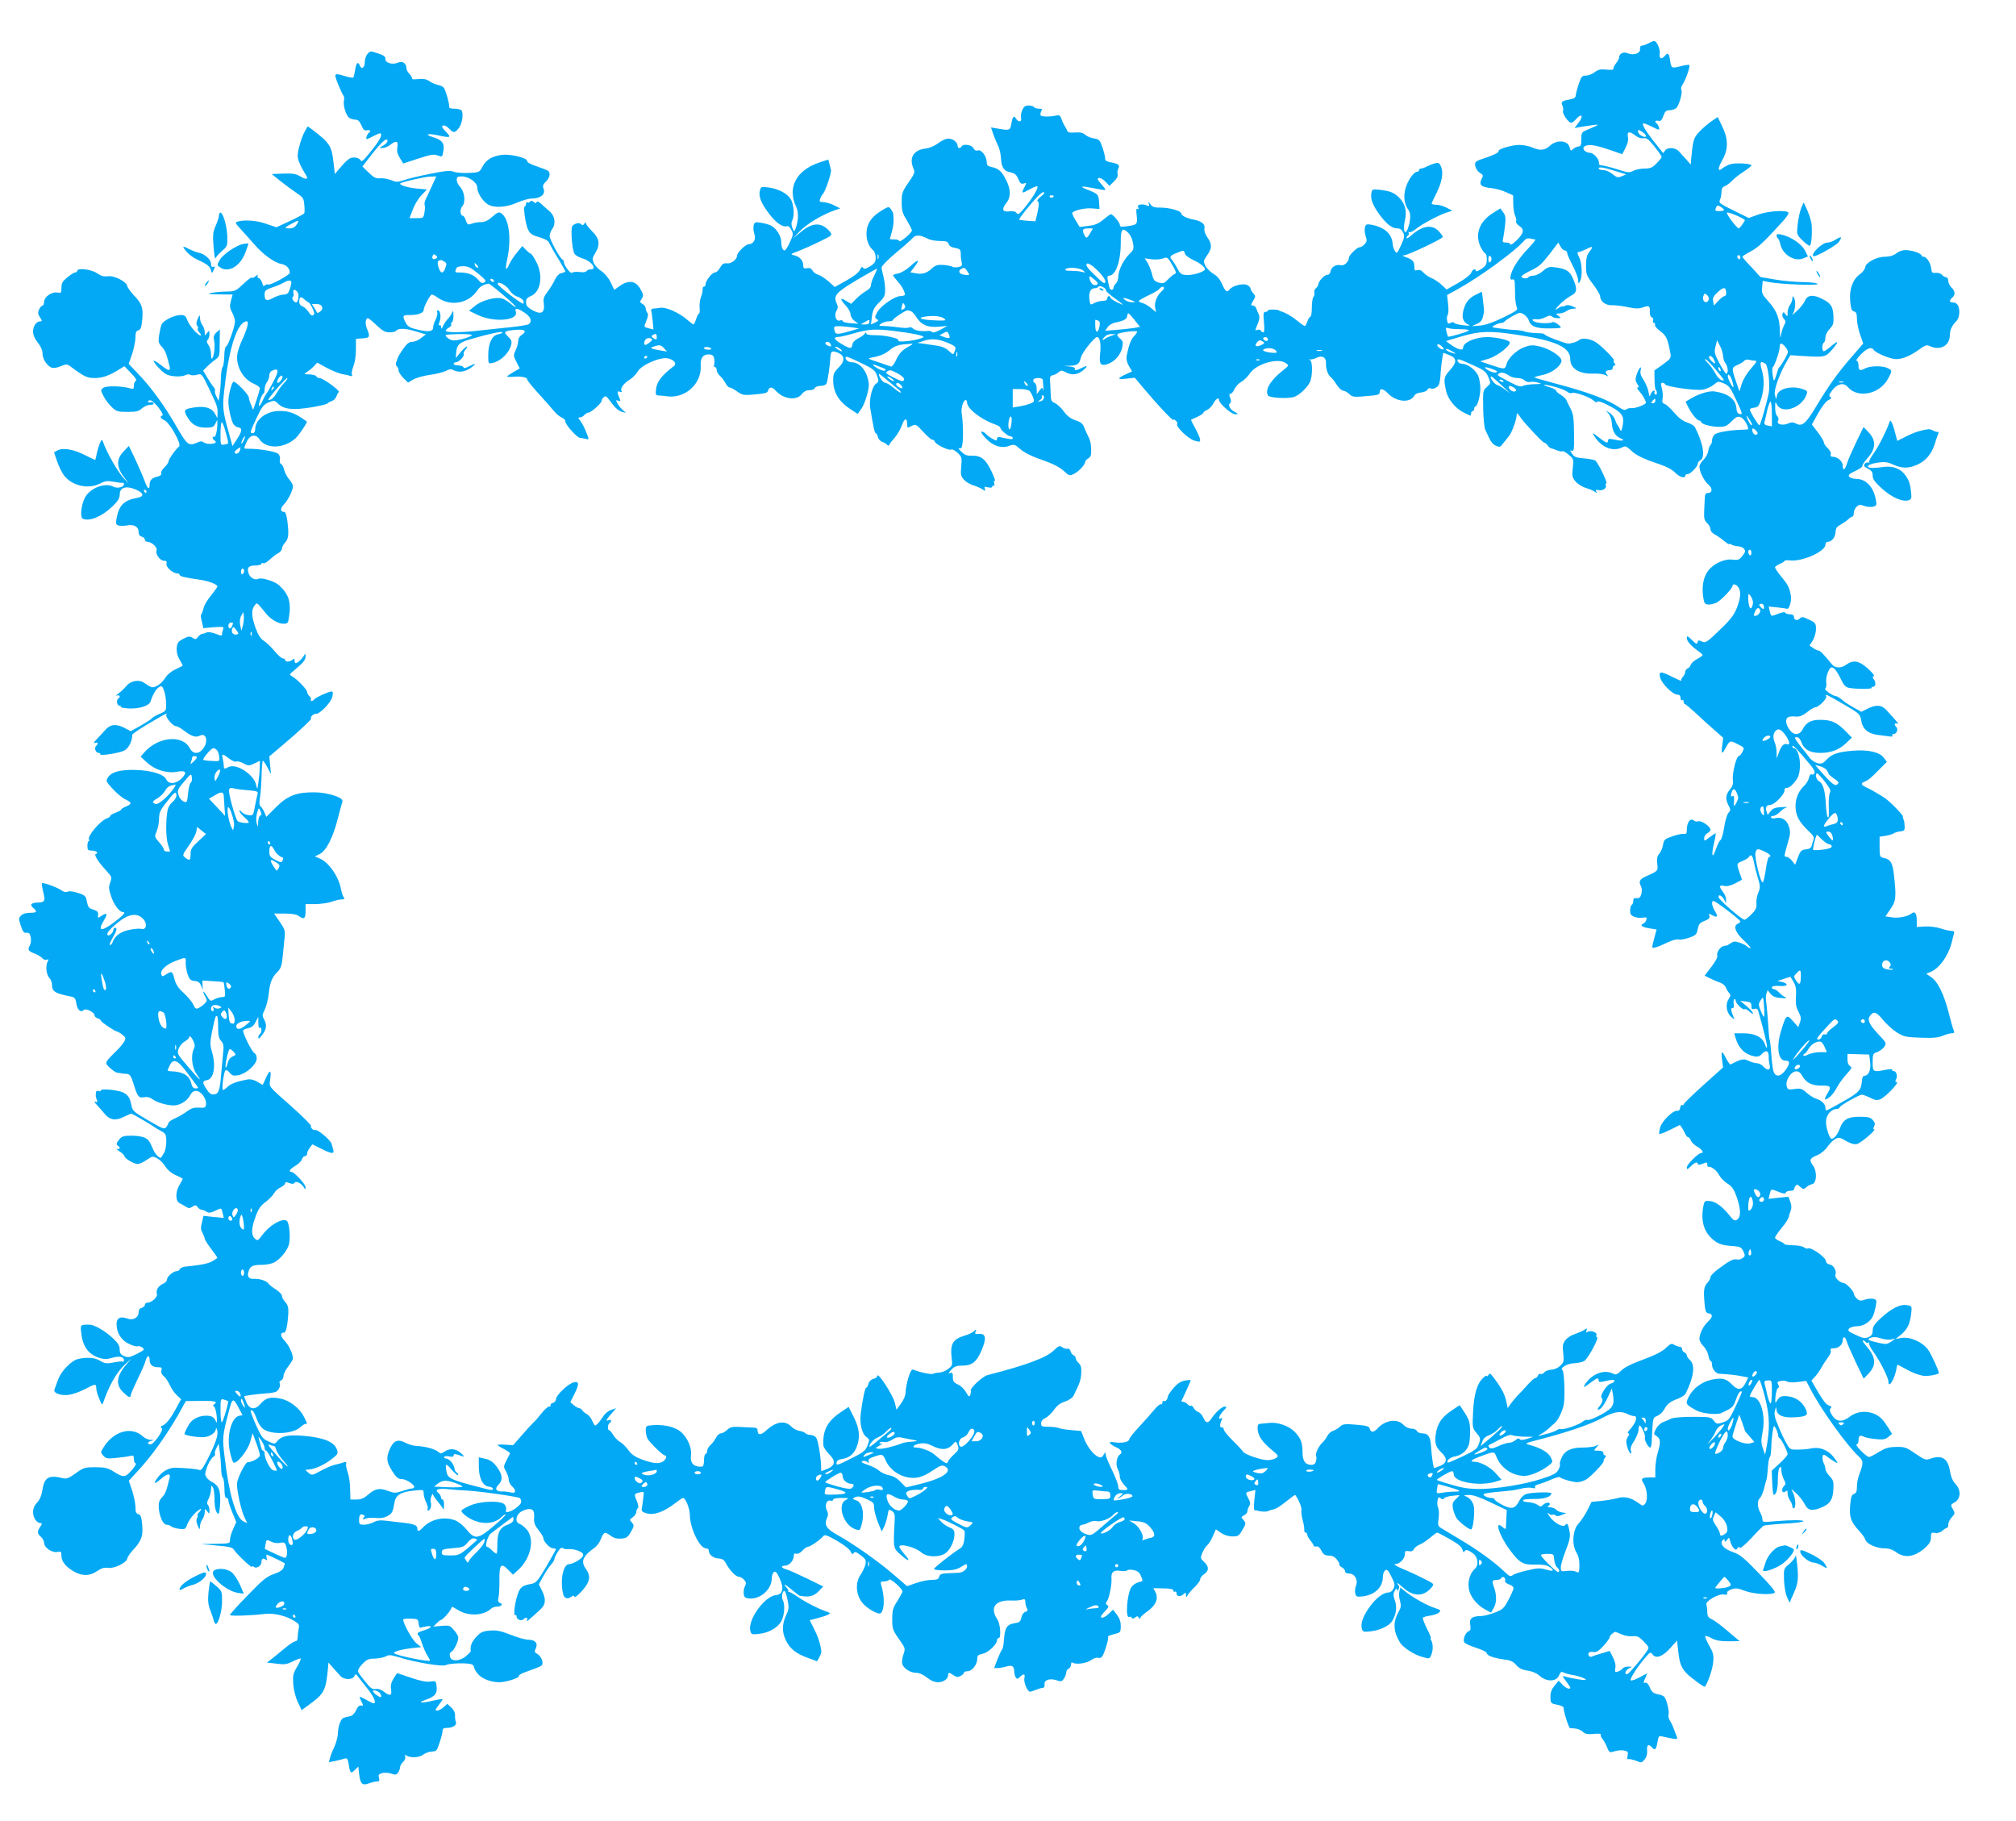<?xml version="1.0" standalone="no"?>
<!DOCTYPE svg PUBLIC "-//W3C//DTD SVG 20010904//EN"
 "http://www.w3.org/TR/2001/REC-SVG-20010904/DTD/svg10.dtd">
<svg version="1.0" xmlns="http://www.w3.org/2000/svg"
 width="1280pt" height="1156pt" viewBox="0 0 1280 1156"
 preserveAspectRatio="xMidYMid meet">
<g transform="translate(0,1156) scale(0.1,-0.1)"
fill="#03a9f4" stroke="none">
<path d="M10466 11285 c-15 -8 -34 -15 -42 -15 -8 0 -13 -9 -11 -22 3 -27 -43
-42 -79 -26 -25 12 -54 -2 -54 -27 0 -7 -9 -24 -21 -39 -11 -14 -18 -30 -15
-34 3 -5 -17 -7 -44 -4 -39 4 -54 0 -76 -17 -15 -11 -39 -21 -55 -21 -24 0
-29 -6 -45 -52 -10 -29 -18 -62 -19 -73 -1 -15 -11 -21 -36 -26 -50 -8 -61
-16 -49 -39 5 -10 7 -26 4 -34 -6 -16 33 -75 52 -75 6 -1 20 10 32 24 34 39
48 19 16 -22 l-27 -36 39 7 c21 4 57 9 79 12 43 5 43 4 -42 -32 -30 -13 -33
-17 -33 -59 0 -35 -4 -45 -17 -45 -9 0 -24 -7 -34 -15 -15 -15 -17 -14 -23 9
-11 46 -83 51 -126 10 -31 -29 -63 -32 -112 -10 -21 9 -57 16 -81 16 -48 0
-140 -27 -132 -40 5 -8 -45 -31 -107 -50 -20 -6 -38 -16 -41 -23 -7 -19 10
-55 33 -67 16 -9 18 -15 10 -30 -23 -44 -9 -58 65 -65 23 -3 62 -13 87 -25
l45 -20 1 -54 c0 -30 6 -64 12 -76 6 -12 9 -28 6 -35 -2 -7 6 -21 20 -29 34
-23 30 -46 -16 -91 -22 -21 -40 -34 -40 -27 0 7 -12 12 -26 12 -24 0 -26 3
-20 28 3 15 9 52 12 83 5 46 3 61 -12 81 l-18 25 -48 -30 c-85 -53 -115 -135
-78 -213 12 -24 26 -44 31 -44 5 0 9 -17 9 -37 0 -32 -6 -41 -35 -61 -19 -12
-35 -18 -35 -12 0 19 -21 10 -29 -12 -4 -12 -40 -40 -82 -64 l-74 -42 -30 28
c-16 16 -46 36 -65 44 -19 8 -43 24 -53 36 -12 14 -24 19 -37 15 -17 -5 -20
-2 -20 23 0 33 -11 44 -55 60 -22 8 -25 11 -10 11 27 2 246 106 246 117 -1 5
-12 21 -27 37 -41 43 -101 35 -168 -23 -20 -18 -36 -27 -36 -22 0 6 5 14 10
17 6 4 7 11 4 17 -4 6 -2 8 4 4 5 -3 23 5 39 18 36 31 147 90 196 106 l38 12
-35 19 c-20 10 -49 19 -66 19 -16 0 -30 3 -30 8 0 4 14 33 30 65 35 70 46 129
30 168 -10 24 -16 28 -38 22 -14 -3 -37 -12 -51 -19 -14 -8 -32 -14 -38 -14
-7 0 -13 -4 -13 -10 0 -5 -5 -10 -11 -10 -22 0 -58 -51 -74 -102 -16 -55 -10
-104 19 -143 15 -21 12 -69 -6 -118 -19 -48 -32 -6 -18 53 14 59 2 107 -37
146 -31 31 -57 41 -121 49 -48 5 -50 4 -55 -21 -7 -38 10 -80 55 -141 45 -59
77 -83 111 -83 16 0 28 -9 36 -26 10 -22 8 -34 -14 -82 -24 -51 -27 -54 -38
-36 -7 10 -14 32 -15 47 -4 64 -54 106 -139 121 -26 4 -32 2 -37 -18 -3 -13
-1 -38 5 -55 9 -27 8 -35 -6 -51 -10 -11 -25 -20 -33 -20 -16 0 -66 -49 -67
-65 -1 -26 -30 -54 -51 -49 -30 8 -62 -11 -66 -38 -2 -14 -10 -23 -21 -23 -19
0 -56 -41 -57 -61 0 -6 -7 -17 -15 -24 -9 -7 -13 -20 -10 -28 3 -8 0 -20 -6
-28 -6 -7 -10 -38 -10 -68 0 -31 -4 -56 -9 -56 -4 0 -13 -13 -19 -30 -5 -16
-13 -30 -16 -30 -4 0 -26 15 -49 34 -35 29 -76 52 -108 61 -5 2 -9 4 -10 5 -8
7 -68 6 -68 -1 0 -5 -7 -9 -15 -9 -13 0 -15 -10 -10 -65 4 -42 3 -65 -4 -65
-5 0 -13 5 -16 11 -4 6 -13 8 -21 5 -17 -7 -17 -7 2 39 11 28 13 44 6 59 -6
12 -13 29 -16 39 -3 9 -13 17 -21 17 -14 0 -14 3 1 30 17 27 17 30 1 48 -9 10
-17 24 -17 30 0 6 -9 16 -20 22 -24 13 -91 -2 -110 -25 -20 -24 -29 -18 -50
30 -13 30 -31 52 -55 66 -20 12 -43 35 -51 51 -15 28 -14 32 10 67 32 46 33
69 2 114 -15 22 -22 44 -19 57 7 25 -18 46 -65 55 -47 9 -82 26 -82 40 0 16
-74 37 -132 37 -38 -1 -51 4 -64 21 -13 18 -15 18 -10 3 5 -14 3 -17 -11 -11
-21 8 -22 8 -45 6 -12 -1 -15 -6 -11 -18 4 -11 3 -14 -5 -9 -8 5 -9 -7 -5 -42
6 -56 3 -60 -61 -68 -38 -6 -46 -4 -46 9 0 15 -44 67 -57 67 -3 0 -25 -15 -47
-34 -32 -26 -55 -36 -96 -40 l-55 -7 -25 41 c-14 23 -24 45 -22 48 7 16 81 33
125 29 l48 -4 -3 46 c-3 48 -7 51 -82 80 -47 19 -25 21 49 6 38 -8 71 -13 73
-11 2 3 -8 17 -22 33 -14 15 -26 31 -26 35 0 17 28 7 50 -17 l24 -25 28 27
c19 18 27 34 24 47 -3 11 -1 27 5 37 11 21 -1 30 -51 39 -23 4 -34 11 -33 20
1 8 -6 40 -16 70 -17 51 -21 55 -54 61 -21 3 -46 14 -56 23 -15 13 -32 17 -65
15 -33 -3 -46 0 -50 11 -3 8 -10 22 -16 30 -5 8 -15 28 -20 44 -9 24 -14 27
-38 22 -31 -8 -81 -8 -93 0 -5 3 -4 14 1 25 9 16 7 19 -14 19 -14 0 -28 5 -31
10 -3 6 -19 10 -34 10 -22 0 -31 -7 -41 -30 -7 -16 -10 -39 -7 -50 6 -25 -18
-27 -32 -3 -13 23 -23 12 -30 -34 -7 -41 -11 -43 -88 -29 l-41 7 14 -41 c8
-24 22 -56 30 -73 9 -16 17 -51 19 -76 3 -64 18 -87 60 -95 28 -6 38 -14 50
-42 12 -28 19 -34 35 -29 18 6 19 5 5 -22 -22 -42 -19 -44 31 -16 25 14 47 23
50 20 9 -8 -25 -67 -74 -128 -39 -48 -48 -55 -57 -42 -8 11 -23 14 -48 11 -44
-5 -49 14 -15 57 27 35 26 84 -4 142 -26 54 -49 74 -90 82 -27 6 -33 12 -33
31 0 37 -34 82 -56 75 -12 -4 -22 1 -29 15 -11 21 -64 29 -75 10 -9 -15 -25
-12 -25 4 0 23 -29 46 -59 46 -16 0 -44 -13 -64 -29 -24 -18 -54 -31 -86 -35
-73 -10 -101 -61 -70 -129 9 -20 5 -32 -33 -86 -40 -58 -43 -68 -43 -126 0
-53 5 -70 33 -114 17 -29 32 -58 32 -64 0 -7 -18 -27 -40 -45 -22 -18 -40 -28
-40 -23 0 6 -13 11 -30 11 -16 0 -30 1 -30 3 0 1 6 22 13 47 11 39 13 76 8
115 -1 6 -8 18 -15 28 -13 17 -16 16 -57 -9 -63 -38 -91 -77 -97 -133 -4 -49
12 -95 42 -120 9 -8 16 -28 16 -46 0 -27 -6 -37 -36 -56 -28 -17 -38 -19 -44
-9 -5 9 -12 5 -21 -15 -9 -17 -41 -42 -87 -67 l-72 -40 -40 36 c-22 19 -51 38
-65 42 -14 3 -30 15 -36 26 -8 14 -18 19 -35 15 -19 -3 -24 0 -24 17 0 31 -20
55 -54 64 -29 8 -29 8 20 27 27 10 88 37 135 60 83 40 85 42 70 62 -52 63
-110 64 -185 1 l-51 -41 44 46 c43 45 143 105 218 131 l38 13 -34 17 c-28 15
-52 21 -93 25 -9 1 1 32 18 51 16 20 54 132 50 150 -2 8 -6 27 -10 41 l-7 26
-55 -18 c-148 -49 -207 -160 -149 -282 17 -36 15 -90 -5 -142 -7 -18 -9 -18
-19 8 -7 19 -8 34 -1 47 15 29 11 101 -9 135 -21 36 -79 67 -143 75 -46 6 -47
5 -54 -23 -8 -36 9 -78 60 -145 41 -55 87 -87 112 -78 8 3 20 -6 28 -23 14
-25 13 -32 -9 -79 -13 -29 -28 -52 -33 -52 -13 0 -22 25 -22 57 0 35 -34 87
-65 101 -14 7 -43 15 -65 18 -35 6 -40 4 -45 -18 -3 -13 -1 -36 4 -51 13 -34
-4 -67 -34 -67 -20 0 -75 -53 -75 -72 0 -24 -36 -53 -63 -50 -22 3 -31 -3 -45
-27 -9 -17 -24 -31 -33 -31 -18 0 -59 -52 -59 -75 0 -8 -5 -15 -11 -15 -5 0
-9 -8 -8 -17 1 -10 -3 -31 -10 -48 -7 -16 -11 -47 -9 -67 2 -21 0 -38 -3 -38
-4 0 -13 -16 -19 -35 -6 -19 -14 -35 -17 -35 -3 0 -21 14 -41 31 -49 43 -134
81 -169 75 -15 -2 -36 -5 -45 -5 -10 -1 -16 -7 -13 -13 2 -7 6 -37 9 -66 l5
-54 -27 7 c-36 9 -35 7 -17 51 10 25 12 41 5 48 -5 5 -10 18 -10 28 0 9 -9 22
-20 28 -18 10 -19 13 -6 33 13 20 12 26 -8 62 -29 52 -73 59 -129 21 l-37 -26
-23 48 c-14 29 -37 56 -59 71 -20 13 -42 36 -48 52 -10 24 -9 33 9 62 33 54
28 92 -19 138 -22 22 -40 45 -40 52 0 7 -4 6 -10 -3 -7 -11 -12 -12 -21 -3
-11 11 -35 7 -54 -10 -14 -13 -3 -160 14 -180 7 -10 31 -22 53 -29 54 -16 91
-68 49 -68 -11 0 -23 -5 -27 -11 -4 -7 -22 -9 -44 -6 -21 3 -42 1 -48 -5 -9
-9 -52 47 -52 70 0 6 -4 12 -8 14 -17 7 -82 127 -82 149 0 13 7 33 15 43 26
35 19 85 -16 115 -17 14 -41 36 -54 48 -15 13 -25 17 -28 10 -3 -9 -8 -8 -19
1 -11 9 -18 10 -23 2 -3 -6 -11 -8 -16 -5 -5 4 -9 -1 -9 -9 0 -9 -4 -16 -8
-16 -12 0 5 -116 21 -148 14 -28 24 -35 84 -52 23 -7 45 -20 48 -29 4 -9 28
-53 56 -98 27 -45 49 -84 49 -86 0 -3 -12 -8 -26 -11 -16 -4 -31 -20 -42 -44
-9 -20 -30 -54 -46 -75 -24 -31 -28 -44 -23 -77 7 -57 -18 -70 -73 -39 -31 18
-40 29 -40 50 0 20 7 30 30 39 65 27 81 134 33 221 -14 27 -29 49 -34 49 -4 0
-17 11 -30 24 l-23 24 -34 -42 c-19 -22 -41 -56 -49 -75 -20 -46 -27 -32 -14
26 30 137 14 267 -38 300 -14 9 -24 4 -55 -23 -27 -24 -48 -34 -71 -34 -19 0
-45 -4 -60 -10 -24 -9 -27 -7 -37 20 -5 17 -14 30 -18 30 -19 0 -22 42 -5 60
23 25 15 93 -14 124 -12 12 -21 32 -21 44 0 18 6 22 32 22 44 0 98 -38 98 -70
0 -32 32 -84 65 -106 39 -26 119 -22 189 10 32 14 75 26 96 26 52 0 84 27 72
60 -8 20 -5 29 14 47 26 24 31 57 12 70 -7 4 -40 17 -73 28 -34 11 -59 25 -58
32 4 20 -103 46 -159 40 -63 -8 -102 -31 -125 -76 -19 -35 -20 -36 -88 -39
-38 -2 -80 2 -95 8 -21 9 -52 6 -151 -14 -68 -13 -143 -32 -166 -40 -38 -13
-47 -13 -79 0 -20 8 -52 14 -70 12 -28 -2 -41 5 -73 36 l-40 39 59 76 c63 81
100 113 100 86 0 -8 -12 -21 -27 -29 -27 -15 -27 -15 -5 -16 13 0 35 9 49 20
39 30 53 26 46 -14 -4 -25 0 -44 16 -69 l21 -35 95 31 c80 26 100 30 124 20
29 -11 30 -10 36 29 9 48 -8 70 -68 88 -55 17 -31 25 33 11 82 -18 88 -15 51
23 -25 26 -29 35 -18 39 8 3 25 -5 38 -19 29 -30 36 -30 62 3 24 29 32 103 14
115 -7 4 -27 8 -45 8 -21 0 -32 4 -30 13 3 12 -18 90 -32 117 -4 8 -20 17 -36
20 -16 3 -41 13 -57 24 -20 14 -39 17 -72 14 -25 -3 -42 -2 -39 3 2 4 -4 17
-16 29 -11 11 -20 28 -20 39 0 30 -26 46 -54 33 -34 -15 -82 -1 -79 24 1 14
-10 23 -47 35 -47 16 -50 16 -66 -3 -10 -10 -18 -35 -18 -53 0 -36 -21 -49
-32 -20 -11 27 -22 16 -29 -27 -4 -24 -9 -46 -11 -50 -2 -3 -25 0 -51 8 -73
22 -74 21 -48 -47 14 -34 29 -67 34 -73 6 -7 8 -21 5 -33 -8 -30 14 -101 36
-113 10 -5 28 -10 39 -10 14 0 25 -11 36 -36 12 -29 19 -35 35 -31 20 5 28 -7
11 -17 -5 -3 -11 -15 -14 -25 -5 -19 -2 -19 44 5 41 21 49 22 49 8 0 -18 -25
-57 -83 -127 -33 -40 -42 -46 -49 -33 -5 9 -22 16 -39 16 -29 0 -41 -9 -99
-76 l-24 -29 -8 70 c-12 109 -24 127 -135 212 l-29 21 -18 -31 c-21 -37 -46
-120 -46 -157 0 -24 19 -68 50 -117 21 -32 8 -37 -33 -13 -29 17 -49 20 -109
18 l-73 -3 60 -48 c33 -26 79 -60 102 -75 36 -24 42 -32 45 -72 3 -25 2 -49 0
-54 -3 -5 -44 -27 -91 -49 l-86 -40 -62 21 c-60 22 -135 28 -181 16 -22 -6
-21 -8 20 -53 24 -26 62 -69 86 -96 54 -62 125 -113 169 -121 32 -6 53 -28 53
-56 0 -14 -128 -83 -138 -74 -3 3 -11 1 -18 -5 -10 -8 -15 -5 -19 14 -4 14
-13 28 -22 31 -8 3 -11 11 -7 18 4 7 -2 4 -14 -6 -12 -11 -22 -14 -22 -8 0 6
-23 -11 -52 -38 -50 -47 -55 -50 -108 -51 -30 0 -73 -4 -95 -8 -34 -7 -27 -9
46 -10 l86 -1 -11 -40 c-9 -34 -7 -46 8 -74 10 -19 18 -44 18 -57 -1 -34 -45
-159 -57 -159 -5 0 -11 -28 -11 -61 -1 -34 -6 -64 -10 -68 -5 -3 -10 -33 -11
-66 -1 -33 -4 -80 -8 -105 l-7 -45 -14 28 c-8 15 -12 32 -9 36 3 5 -1 15 -8
23 -7 7 -25 34 -40 59 l-27 46 23 24 c13 13 36 33 53 45 28 21 29 24 29 107
l1 86 -22 -20 c-18 -17 -20 -26 -14 -55 7 -32 -1 -98 -14 -111 -3 -4 -6 9 -6
28 0 19 -7 45 -16 58 -12 17 -13 26 -5 34 6 6 11 22 11 37 -1 24 -1 24 -15 6
-14 -19 -15 -19 -15 5 0 14 -7 34 -15 45 -8 10 -15 30 -15 44 -2 24 -2 24 -15
-5 -9 -21 -10 -34 -3 -43 6 -7 8 -15 4 -19 -3 -3 1 -15 11 -25 9 -10 12 -18 7
-18 -18 0 -73 64 -85 98 -9 26 -16 32 -41 32 -43 0 -114 -36 -123 -62 -5 -13
-11 -43 -15 -68 -6 -39 -4 -48 17 -71 22 -24 30 -44 50 -126 7 -31 -7 -29 -52
7 -21 17 -42 30 -47 30 -14 0 43 -65 74 -84 29 -18 99 -21 127 -7 9 5 23 6 30
1 8 -4 27 -4 43 1 29 8 29 8 78 -94 50 -104 53 -114 51 -157 l-1 -25 -13 25
c-19 38 -59 52 -121 45 -74 -10 -81 -16 -63 -51 29 -56 63 -78 119 -79 46 0
54 3 65 25 l13 25 0 -26 c0 -43 -12 -89 -21 -83 -5 3 -9 1 -9 -5 0 -5 5 -13
10 -16 19 -11 10 -21 -21 -23 -17 -1 -38 3 -45 9 -11 9 -21 9 -40 0 -55 -25
-65 -18 -133 100 -75 131 -162 251 -244 336 l-60 63 22 63 c11 35 21 82 21
104 0 31 4 42 18 46 15 3 20 17 25 67 7 76 -2 103 -53 155 -21 22 -40 49 -42
59 -5 29 -86 69 -125 62 -24 -3 -42 2 -68 20 -37 25 -125 35 -125 14 0 -5 -6
-10 -13 -10 -7 0 -29 -14 -50 -31 -30 -25 -37 -37 -37 -66 0 -33 -2 -35 -27
-30 -35 6 -83 -28 -83 -60 0 -13 -5 -23 -10 -23 -6 0 -15 -11 -22 -25 -9 -19
-8 -29 6 -50 14 -21 14 -25 2 -25 -25 0 -46 -30 -46 -64 0 -22 10 -46 30 -71
19 -24 30 -49 30 -70 0 -35 30 -80 60 -90 10 -3 36 1 56 10 36 15 40 15 66 -5
85 -63 101 -70 152 -70 49 0 93 17 158 58 l28 17 42 -44 c27 -27 38 -45 31
-48 -7 -3 -13 -16 -13 -30 0 -22 -3 -24 -22 -19 -52 16 -153 18 -172 4 -18
-14 -18 -15 2 -54 11 -21 34 -52 52 -69 29 -27 37 -30 100 -30 57 0 72 4 92
23 14 12 37 22 52 22 17 0 25 4 21 11 -4 6 -13 8 -21 5 -8 -3 -14 -1 -14 5 0
6 8 9 17 7 22 -4 89 -91 74 -96 -18 -6 -13 -18 13 -30 34 -15 111 -153 93
-167 -22 -17 -67 -81 -67 -95 0 -7 -12 -24 -26 -37 -14 -13 -23 -30 -21 -37 4
-9 -4 -17 -21 -21 -38 -9 -52 -24 -52 -51 0 -39 -14 -28 -33 26 -10 27 -36 87
-58 134 l-41 85 -34 -36 c-50 -53 -45 -104 16 -179 23 -28 19 -25 -13 8 -39
41 -111 168 -133 233 -6 18 -8 17 -20 -10 -7 -16 -16 -47 -20 -67 -4 -21 -8
-38 -10 -38 -2 0 -31 14 -65 31 -70 36 -139 48 -173 30 l-23 -13 19 -55 c10
-31 30 -72 44 -91 52 -67 154 -90 229 -52 33 17 47 19 90 11 27 -5 53 -8 56
-6 3 2 6 -2 6 -10 0 -18 -43 -28 -67 -15 -53 29 -150 -9 -181 -70 -25 -49 -32
-127 -12 -134 44 -17 119 14 187 79 35 34 46 52 46 75 0 45 39 58 100 33 54
-23 59 -45 10 -54 -83 -15 -115 -47 -130 -131 -6 -32 -4 -38 12 -44 11 -3 35
-3 54 0 44 9 74 -8 74 -40 0 -17 7 -28 20 -31 11 -3 20 -12 20 -19 0 -8 8 -14
18 -14 26 -1 63 -36 56 -54 -9 -23 22 -66 47 -66 16 0 20 -5 16 -19 -5 -21 40
-61 68 -61 8 0 15 -4 15 -9 0 -10 35 -18 120 -30 60 -8 120 -30 120 -44 0 -5
-18 -30 -39 -56 -22 -26 -43 -60 -47 -77 -4 -16 -10 -33 -13 -39 -8 -11 -8
-18 3 -61 l7 -32 66 6 c60 4 66 3 60 -12 -4 -10 -7 -24 -7 -32 0 -12 -6 -11
-40 2 -23 9 -47 13 -57 9 -10 -5 -23 -9 -30 -9 -7 -1 -18 -9 -26 -20 -12 -16
-16 -17 -35 -5 -18 11 -26 10 -59 -7 -32 -17 -38 -25 -41 -58 -2 -24 4 -49 17
-72 12 -19 21 -37 21 -39 0 -2 -20 -13 -45 -24 -26 -12 -52 -33 -64 -52 -24
-39 -68 -69 -90 -61 -9 3 -28 14 -43 25 -35 26 -89 16 -118 -21 -12 -14 -34
-35 -48 -45 -15 -11 -19 -17 -10 -13 19 6 25 -8 9 -19 -14 -8 -9 -45 7 -45 7
0 11 -3 9 -7 -3 -5 22 -9 54 -11 66 -2 126 17 135 45 15 46 35 79 53 90 17 11
21 9 32 -20 7 -18 13 -54 14 -81 1 -48 1 -49 -42 -68 -23 -10 -45 -23 -48 -28
-3 -5 -35 -26 -70 -46 l-65 -36 -44 23 c-52 25 -87 21 -119 -17 -12 -13 -35
-39 -52 -56 -19 -20 -24 -29 -12 -25 19 7 23 -3 7 -19 -14 -14 -2 -44 17 -44
8 0 12 -4 9 -8 -8 -13 121 6 153 23 27 13 51 60 51 100 0 6 46 37 102 70 116
68 123 72 114 57 -8 -13 41 -72 61 -72 8 0 32 -13 52 -29 45 -35 75 -45 99
-32 42 22 57 -37 21 -83 -28 -36 -64 -34 -84 4 -46 88 -203 73 -290 -28 l-22
-26 39 -36 c49 -47 126 -71 189 -60 59 11 70 -2 34 -40 -36 -38 -85 -42 -100
-7 -14 32 -99 57 -198 59 -95 2 -149 -13 -171 -47 -15 -23 -14 -26 30 -74 25
-27 61 -57 80 -66 42 -20 43 -29 4 -45 -16 -7 -30 -15 -30 -19 0 -4 -16 -13
-35 -20 -19 -7 -35 -16 -35 -21 0 -5 -9 -11 -20 -15 -41 -13 -128 -114 -115
-135 3 -5 3 -10 -2 -10 -4 0 -8 -13 -8 -30 0 -26 4 -30 27 -30 28 0 47 -15 26
-22 -13 -5 17 -52 70 -109 32 -35 33 -39 22 -71 -11 -29 -10 -43 5 -87 17 -53
53 -101 74 -101 23 0 7 -19 -54 -65 -84 -63 -108 -58 -64 14 24 40 19 50 -16
27 -24 -16 -25 -16 -22 6 1 18 -5 25 -30 33 -28 8 -34 15 -41 50 -7 37 -11 41
-57 56 -30 10 -56 13 -66 8 -10 -5 -24 -2 -38 8 -30 21 -120 53 -125 45 -2 -4
2 -29 9 -57 14 -55 9 -64 -35 -65 -41 -1 -53 -13 -30 -33 29 -25 25 -32 -20
-32 -24 0 -46 -7 -56 -17 -16 -16 -16 -21 -2 -65 13 -39 20 -47 36 -45 15 2
22 -4 27 -27 3 -16 2 -39 -4 -50 -17 -31 -14 -38 27 -54 21 -8 44 -22 51 -31
7 -8 19 -12 28 -9 12 5 13 2 5 -13 -14 -27 -8 -81 11 -102 10 -10 17 -29 17
-43 0 -44 19 -56 122 -76 22 -4 28 -12 33 -45 7 -41 28 -59 47 -40 13 13 68
-15 68 -34 0 -7 9 -16 20 -19 11 -3 20 -10 20 -14 0 -9 93 -71 106 -71 5 -1
19 -9 32 -20 20 -17 22 -22 11 -42 -7 -12 -28 -39 -48 -58 -79 -78 -78 -76
-43 -110 18 -16 40 -31 49 -31 10 -1 23 -2 28 -4 6 -1 20 -3 32 -3 17 -2 25
-13 38 -54 28 -91 35 -100 68 -94 20 4 38 0 56 -13 27 -20 88 -38 130 -39 39
-2 87 26 106 61 13 24 24 32 42 31 30 -1 66 -52 61 -86 -3 -20 -8 -23 -43 -20
-31 2 -49 -3 -75 -22 -19 -14 -54 -35 -77 -45 -24 -11 -43 -24 -43 -29 0 -4
-6 -16 -13 -26 -13 -17 -20 -15 -114 40 -92 53 -102 62 -108 94 -9 49 -21 68
-53 84 -32 16 -142 27 -142 13 0 -5 -7 -7 -15 -3 -10 3 -15 -1 -16 -12 -2 -23
-2 -24 6 -45 6 -13 3 -16 -9 -11 -10 4 -6 -5 11 -23 15 -17 38 -42 49 -56 32
-38 68 -44 119 -18 23 11 45 21 48 21 7 0 127 -70 142 -82 6 -5 26 -17 45 -27
32 -17 35 -22 36 -67 0 -28 -6 -60 -15 -74 -8 -14 -16 -26 -17 -28 -6 -11 -37
17 -50 47 -26 60 -30 65 -55 78 -13 7 -50 13 -83 13 -48 0 -62 -4 -77 -22 -21
-24 -23 -34 -9 -43 17 -10 11 -25 -7 -19 -10 4 -3 -3 15 -15 17 -11 32 -25 32
-31 0 -14 61 -50 84 -50 11 0 37 12 57 26 35 24 39 25 67 10 17 -9 40 -32 52
-52 15 -23 39 -43 66 -55 24 -10 44 -21 44 -23 0 -3 -9 -20 -20 -38 -28 -46
-27 -106 3 -118 12 -6 30 -16 39 -22 15 -10 22 -10 40 1 19 12 23 11 33 -3 7
-9 17 -16 24 -16 6 0 20 -5 31 -12 15 -10 26 -9 56 5 42 20 39 21 48 -16 l7
-29 -65 6 -64 7 -8 -33 c-11 -47 -11 -50 3 -78 7 -14 13 -29 13 -35 0 -5 18
-34 40 -63 22 -29 40 -54 40 -57 0 -2 -15 -12 -32 -22 -29 -16 -68 -24 -177
-35 -13 -2 -26 -9 -29 -15 -2 -7 -11 -13 -20 -13 -23 -1 -62 -35 -62 -54 0 -9
-11 -21 -24 -26 -29 -11 -48 -42 -40 -64 7 -19 -32 -55 -58 -56 -10 0 -18 -6
-18 -14 0 -7 -9 -16 -20 -19 -13 -3 -20 -14 -20 -29 0 -33 -36 -53 -72 -39
-43 16 -68 4 -68 -35 0 -55 29 -102 77 -125 24 -12 49 -19 56 -16 7 3 21 -1
31 -8 16 -12 13 -16 -34 -40 -46 -23 -56 -25 -81 -15 -23 10 -29 19 -29 43 0
22 -10 40 -40 68 -50 48 -120 89 -151 89 -59 1 -60 0 -53 -53 9 -87 46 -136
116 -158 29 -9 47 -9 78 0 46 14 77 8 77 -14 0 -8 -4 -12 -8 -10 -4 3 -30 1
-58 -5 -44 -8 -56 -7 -84 10 -33 21 -80 25 -138 13 -44 -8 -112 -78 -131 -134
-9 -24 -19 -51 -22 -60 -10 -24 41 -42 95 -34 24 4 68 20 99 36 66 35 70 35
71 7 0 -13 8 -43 19 -68 15 -38 19 -42 25 -25 39 112 85 193 141 245 l38 35
-33 -39 c-62 -73 -68 -127 -19 -175 34 -33 48 -39 48 -19 0 7 20 53 44 103 25
50 48 104 51 118 9 33 25 36 25 4 0 -31 18 -47 53 -47 24 0 27 -3 22 -20 -4
-13 1 -25 15 -37 12 -10 29 -36 39 -58 10 -22 30 -51 45 -64 l26 -24 -36 -66
c-35 -63 -60 -94 -87 -104 -9 -4 -9 -7 0 -14 15 -10 -50 -103 -72 -103 -24 0
-18 18 8 23 19 4 18 4 -6 6 -15 0 -38 10 -49 21 -72 67 -186 35 -250 -68 -20
-32 -20 -33 -2 -54 17 -18 27 -20 79 -14 33 3 72 8 88 12 24 6 27 4 27 -20 0
-14 5 -26 11 -26 15 0 -42 -71 -65 -79 -14 -6 -35 1 -69 23 -44 27 -59 31
-121 31 -67 0 -75 -2 -125 -38 -42 -31 -59 -37 -80 -32 -92 23 -119 7 -132
-75 -5 -35 -17 -62 -34 -80 -17 -18 -25 -37 -25 -61 0 -36 24 -69 49 -69 9 0
8 -6 -3 -22 -21 -30 -20 -45 4 -65 11 -10 20 -27 20 -38 0 -30 50 -64 83 -58
25 5 27 3 27 -25 0 -36 30 -72 83 -101 51 -28 98 -27 144 5 27 18 46 24 68 20
39 -6 118 32 123 59 2 11 19 36 37 55 53 57 64 87 58 159 -5 51 -10 65 -25 68
-14 4 -18 15 -18 46 0 22 -10 69 -21 103 l-21 63 64 70 c80 86 176 221 246
343 l52 93 95 1 c88 2 112 -5 84 -22 -8 -5 -8 -8 0 -14 6 -3 14 -31 17 -61 3
-39 2 -48 -5 -33 -13 29 -28 37 -68 36 -33 -1 -68 -15 -89 -37 -15 -14 -47
-76 -42 -80 9 -10 90 -22 123 -19 40 4 74 27 76 53 1 9 4 5 8 -9 9 -28 -9 -81
-64 -190 -24 -48 -40 -68 -48 -63 -10 6 -78 13 -155 15 -38 0 -80 -22 -108
-59 -34 -45 -27 -50 17 -13 42 36 63 39 56 8 -20 -83 -28 -103 -48 -124 -18
-19 -23 -34 -21 -67 4 -55 28 -107 50 -107 10 0 23 -5 28 -10 6 -6 29 -13 51
-16 39 -4 41 -3 52 28 6 18 26 47 43 65 34 35 63 47 33 13 -10 -11 -15 -20
-11 -20 4 0 2 -8 -3 -18 -6 -11 -5 -27 4 -47 13 -29 13 -29 15 -5 0 14 7 34
15 44 8 11 15 31 15 45 1 25 1 25 15 7 14 -19 15 -19 15 5 0 14 -5 30 -10 35
-7 7 -6 20 5 40 8 16 15 43 15 59 1 27 2 28 12 11 6 -10 10 -44 10 -75 0 -53
10 -91 26 -91 4 0 8 32 10 71 3 80 -9 109 -58 134 -16 8 -32 26 -36 39 -6 26
29 105 53 119 7 5 11 12 8 17 -3 5 1 22 9 37 l14 28 7 -48 c4 -27 8 -74 9
-105 0 -31 5 -60 11 -64 5 -4 9 -34 10 -67 0 -42 4 -61 13 -61 6 0 12 -7 12
-15 0 -9 11 -43 25 -77 l25 -61 -20 -45 c-11 -24 -20 -55 -20 -68 0 -23 -2
-24 -92 -25 l-93 -2 100 -9 c75 -6 102 -12 109 -25 13 -24 116 -122 116 -110
0 6 5 5 13 -1 15 -13 47 8 47 30 0 22 11 29 26 17 9 -8 11 -5 7 10 -3 12 -2
21 1 21 6 0 107 -49 114 -55 1 -1 -2 -13 -7 -26 -6 -17 -25 -29 -62 -42 -46
-16 -71 -36 -166 -135 -62 -63 -113 -120 -113 -125 0 -8 121 -5 225 7 56 6
131 -12 184 -45 29 -18 33 -24 27 -51 -3 -17 -6 -41 -6 -54 0 -14 -6 -24 -14
-24 -8 0 -35 -17 -59 -37 -25 -21 -62 -51 -83 -68 l-39 -30 60 -7 c53 -7 66
-5 108 16 26 14 47 20 47 15 0 -6 -12 -31 -26 -55 -23 -39 -26 -53 -22 -107 3
-37 14 -82 29 -113 l24 -51 47 34 c98 71 107 90 121 238 l2 30 30 -34 c17 -19
38 -42 47 -52 23 -24 74 -25 87 -2 5 10 11 16 13 13 2 -3 21 -27 43 -55 54
-66 75 -101 75 -121 0 -13 -8 -11 -47 10 -25 15 -47 25 -49 23 -2 -2 3 -15 11
-30 13 -25 13 -27 -3 -25 -11 2 -22 -8 -31 -30 -10 -21 -24 -35 -40 -38 -14
-3 -32 -7 -39 -10 -18 -5 -35 -52 -37 -99 0 -22 -11 -61 -22 -85 -12 -25 -25
-57 -28 -72 l-7 -26 44 9 c23 5 50 12 59 15 13 3 18 -5 23 -37 9 -58 13 -62
39 -36 l22 22 5 -47 c8 -64 20 -76 63 -60 18 7 41 12 51 12 14 0 17 5 12 24
-5 20 -1 24 24 30 17 3 42 1 57 -5 22 -8 30 -7 40 7 7 10 13 25 13 34 0 9 9
25 19 34 11 10 17 25 14 34 -5 11 -3 13 7 7 27 -17 83 -14 108 6 14 10 38 19
54 19 20 0 31 6 37 23 18 46 31 94 31 110 0 12 8 17 26 17 39 0 67 18 58 38
-3 9 -6 29 -5 43 1 16 -9 35 -24 49 l-25 23 -23 -21 c-13 -12 -31 -22 -41 -22
-15 0 -13 5 8 33 15 19 26 36 26 39 0 3 -26 -1 -57 -8 -80 -19 -108 -16 -49 5
59 21 73 39 68 85 -4 35 -5 36 -41 30 -25 -3 -62 4 -123 25 l-87 29 -22 -34
c-16 -26 -20 -45 -16 -70 7 -40 -7 -44 -47 -13 -17 13 -36 19 -52 16 -20 -3
-32 5 -65 47 -23 28 -44 57 -46 64 -3 7 9 29 28 48 28 29 40 34 78 34 26 1 57
7 70 14 20 11 32 10 82 -5 108 -34 281 -62 301 -50 19 12 135 15 162 5 9 -3
16 -12 16 -19 0 -8 11 -27 24 -42 27 -32 82 -53 138 -53 42 0 130 29 123 40
-3 5 16 16 42 25 94 34 102 37 106 48 7 19 -10 55 -32 67 -17 9 -19 14 -9 35
15 33 -4 55 -48 55 -18 0 -68 14 -111 31 -63 25 -88 30 -132 27 -47 -4 -59
-10 -88 -41 -28 -31 -39 -58 -34 -89 0 -4 -13 -18 -30 -32 -40 -34 -94 -36
-102 -4 -4 15 -1 26 9 31 17 9 44 66 44 91 0 8 -12 29 -27 46 -25 30 -30 32
-80 28 l-52 -5 22 22 c12 12 24 21 27 21 8 -2 47 41 60 63 l11 21 43 -25 c64
-37 158 -32 204 12 7 7 24 13 37 13 29 0 41 16 19 24 -12 5 -14 13 -9 34 4 15
6 62 6 106 -2 102 10 117 53 72 l33 -33 30 27 c83 74 110 196 58 259 -14 16
-35 33 -45 36 -32 10 -26 57 9 78 34 20 67 22 77 5 5 -7 7 -28 5 -48 -2 -27 5
-45 28 -74 17 -21 31 -44 31 -51 0 -21 41 -65 61 -65 10 0 19 -2 19 -5 0 -3
-28 -53 -61 -110 -57 -96 -65 -105 -98 -111 -55 -10 -68 -20 -84 -66 -18 -50
-29 -140 -16 -132 5 3 9 -1 9 -9 0 -19 30 -31 44 -17 15 15 29 12 22 -6 -5
-14 5 -5 85 68 35 32 37 67 9 122 l-19 38 29 52 c16 28 38 62 50 74 11 13 20
28 20 34 0 6 9 26 21 45 14 23 25 31 33 24 6 -5 24 -8 40 -6 16 2 43 -4 62
-12 27 -13 31 -19 24 -34 -10 -18 -64 -49 -86 -49 -38 0 -59 -101 -39 -188 6
-30 29 -38 54 -18 11 8 15 8 18 -1 3 -7 24 10 49 38 51 57 57 93 23 140 -33
46 -18 81 55 132 15 10 34 36 42 58 19 45 24 47 63 18 19 -14 39 -19 66 -17
33 3 42 9 61 43 21 37 21 41 6 59 -16 17 -16 19 5 33 13 9 23 24 23 34 0 10 4
21 10 24 6 4 3 21 -7 46 -18 45 -18 45 19 54 28 7 28 7 22 -36 -2 -24 -7 -53
-9 -65 -4 -16 2 -23 28 -31 48 -15 112 8 184 64 23 18 45 33 50 33 16 0 43
-69 43 -107 0 -83 62 -213 102 -213 10 0 18 -6 18 -13 0 -26 27 -49 60 -51 25
-1 37 -8 49 -31 24 -45 63 -85 81 -85 9 0 25 -9 34 -19 14 -16 15 -23 6 -41
-6 -11 -10 -33 -8 -48 2 -22 9 -28 35 -30 70 -7 143 58 143 126 0 16 6 35 13
41 11 8 19 0 37 -39 29 -63 21 -103 -23 -107 -71 -5 -181 -157 -163 -226 6
-24 9 -25 54 -20 64 6 123 41 144 83 19 39 23 102 9 129 -11 19 -4 61 9 61 5
0 14 -25 20 -56 10 -49 10 -60 -9 -99 -26 -56 -27 -107 -1 -159 25 -53 64 -84
138 -111 l60 -22 14 26 c8 14 14 31 13 36 -5 44 -20 92 -45 141 l-29 58 50 13
c28 7 58 17 67 22 15 9 15 10 -3 17 -56 19 -134 58 -185 93 -32 22 -61 38 -64
35 -3 -2 -4 -1 -1 3 3 3 -2 15 -12 25 -26 29 -8 21 37 -17 23 -19 45 -36 48
-36 64 -11 90 -4 128 37 l21 22 -104 51 c-58 28 -116 54 -129 57 -34 9 -40 24
-10 24 27 0 56 33 56 63 0 13 5 17 16 13 9 -3 24 4 38 19 13 14 29 25 36 25
14 0 78 44 97 67 9 12 23 8 87 -29 43 -25 80 -53 86 -67 9 -19 13 -22 20 -11
7 11 16 8 45 -14 32 -24 35 -32 30 -58 -4 -17 -18 -47 -32 -67 -33 -48 -29
-123 10 -174 29 -38 106 -82 120 -68 24 24 24 107 2 178 -6 20 -4 23 18 23 14
0 29 5 33 11 7 11 84 -57 84 -75 0 -5 -15 -32 -32 -60 -29 -44 -33 -59 -33
-116 0 -60 3 -69 42 -125 42 -59 42 -61 29 -99 -7 -21 -11 -47 -8 -58 7 -29
51 -58 87 -58 21 0 46 -11 70 -30 25 -20 49 -30 71 -30 34 0 64 21 64 46 0 18
5 18 35 -2 18 -12 28 -13 44 -4 12 6 21 15 21 20 0 6 11 10 24 10 28 0 61 43
61 80 0 20 6 25 35 31 35 7 90 60 90 86 0 7 5 13 10 13 19 0 11 96 -10 123
-11 14 -20 39 -20 56 0 40 42 63 108 60 26 -2 57 1 70 5 18 6 22 4 22 -14 0
-12 4 -30 10 -40 7 -14 5 -19 -9 -23 -11 -3 -22 -17 -26 -36 -6 -27 -12 -32
-47 -37 -46 -8 -59 -30 -64 -107 -1 -27 -7 -54 -12 -60 -6 -7 -19 -36 -30 -64
l-20 -53 22 0 c11 0 37 4 56 10 37 11 49 2 50 -35 0 -11 4 -26 9 -34 8 -12 12
-12 26 2 24 24 36 21 29 -7 -6 -25 19 -86 36 -86 5 0 21 5 37 12 15 6 35 12
43 12 10 1 14 9 12 23 -4 28 34 40 78 25 26 -9 32 -8 45 11 8 12 15 30 15 40
0 9 7 20 15 23 8 4 15 15 15 26 0 12 4 17 12 12 22 -14 90 -3 116 17 14 10 33
17 42 14 10 -3 22 0 27 7 15 19 45 119 38 126 -3 4 13 11 37 17 42 10 43 11
44 50 0 28 -7 50 -24 73 l-25 33 -27 -26 c-25 -24 -50 -33 -50 -18 0 4 12 20
27 35 22 24 25 31 13 38 -10 6 -11 12 -3 22 15 19 33 107 30 146 -4 41 14 56
57 49 18 -3 38 -2 42 3 5 5 24 6 42 2 25 -5 37 -15 47 -39 13 -31 13 -32 -16
-38 -16 -4 -37 -18 -46 -32 -28 -43 -39 -204 -13 -188 5 3 12 1 15 -5 5 -8 11
-7 22 1 12 10 16 10 24 -2 5 -9 9 -10 9 -2 0 7 20 26 44 42 53 37 73 81 53
121 l-14 27 64 -1 c45 -1 63 -5 63 -14 0 -7 5 -10 10 -7 6 3 10 0 10 -9 0 -21
22 -26 43 -8 15 14 17 13 17 -4 1 -18 1 -18 12 1 7 11 27 34 45 51 18 17 33
39 33 47 0 9 11 24 25 33 32 21 32 49 0 78 -24 22 -24 25 -11 58 8 19 22 41
32 49 9 7 25 33 35 57 l19 43 31 -22 c20 -14 48 -23 72 -23 34 -1 43 3 58 29
31 50 32 55 14 75 -16 17 -16 19 4 30 12 6 21 17 21 25 0 9 5 23 11 33 9 14 8
26 -6 51 -19 37 -19 36 18 45 l28 7 -7 -66 c-4 -37 -3 -65 2 -64 5 1 11 1 14
-1 20 -7 57 -9 70 -4 8 4 20 8 25 9 24 3 53 21 98 58 27 21 49 38 51 36 23
-32 43 -82 39 -97 -2 -10 1 -39 8 -63 7 -24 11 -52 10 -62 -1 -9 3 -17 8 -17
6 0 11 -6 11 -13 0 -8 9 -24 20 -37 11 -13 20 -27 20 -32 0 -5 8 -8 18 -6 11
3 22 -7 32 -27 12 -24 22 -30 47 -31 22 0 38 -8 52 -26 11 -14 18 -28 15 -31
-3 -3 4 -10 15 -17 12 -6 21 -17 21 -25 0 -9 10 -15 25 -15 36 0 59 -39 45
-76 -6 -15 -9 -38 -5 -51 5 -20 10 -22 47 -18 78 10 128 58 128 124 0 16 7 34
14 41 12 9 19 3 40 -39 22 -43 24 -54 14 -76 -6 -14 -20 -25 -31 -25 -32 0
-76 -32 -116 -85 -44 -59 -63 -108 -55 -142 6 -23 10 -25 55 -20 57 6 114 32
135 61 27 39 36 91 21 134 -12 33 -12 44 -1 63 8 15 13 18 14 9 0 -13 1 -13
10 0 5 9 5 19 -2 27 -18 22 -2 14 27 -13 68 -63 135 -63 186 0 16 20 15 21
-50 53 -36 19 -97 47 -136 63 -40 17 -60 30 -47 30 29 0 62 34 62 64 0 19 4
22 25 18 17 -3 27 1 31 12 4 9 21 23 38 30 18 7 48 28 68 45 20 17 39 31 43
31 4 0 40 -19 81 -42 52 -30 75 -48 80 -67 3 -14 9 -20 11 -13 7 17 21 15 54
-9 34 -24 40 -77 12 -100 -28 -24 -45 -77 -37 -124 7 -50 49 -103 105 -134
l36 -19 16 28 c20 33 21 81 3 132 -15 42 -12 48 20 48 12 0 24 5 26 12 2 6 10
8 17 4 7 -5 10 -14 7 -21 -3 -8 7 -17 25 -24 16 -5 29 -16 29 -23 0 -7 -14
-40 -32 -74 -29 -55 -36 -62 -88 -82 -31 -12 -71 -22 -89 -22 -55 0 -74 -16
-66 -56 4 -26 2 -36 -10 -40 -20 -8 -37 -48 -29 -69 3 -8 37 -24 75 -36 38
-12 69 -27 69 -34 0 -16 45 -32 113 -41 39 -5 57 -14 74 -35 17 -20 37 -30 71
-35 28 -4 57 -16 72 -29 48 -45 113 -44 130 1 8 20 14 23 27 16 10 -5 34 -12
53 -15 42 -6 95 -26 88 -32 -5 -5 -96 10 -133 22 -17 5 -16 1 8 -30 15 -20 27
-38 27 -41 0 -15 -29 -4 -50 19 l-24 25 -26 -32 c-19 -23 -26 -42 -26 -72 1
-39 2 -41 44 -49 24 -5 41 -13 40 -20 -3 -16 32 -127 40 -128 4 0 19 -2 34 -3
15 -1 36 -10 47 -20 16 -15 31 -18 70 -14 29 3 48 1 45 -4 -3 -5 1 -17 9 -26
8 -9 22 -34 30 -54 15 -36 16 -36 50 -26 19 6 47 8 61 4 22 -5 25 -10 20 -32
-5 -19 -3 -25 7 -22 8 1 29 -4 48 -11 32 -14 35 -13 53 9 13 16 18 35 16 57
-4 36 11 44 32 18 17 -21 26 -12 34 36 6 37 9 40 29 35 12 -3 40 -9 61 -13 36
-6 39 -4 32 13 -5 10 -13 33 -19 49 -6 17 -17 40 -25 52 -8 13 -11 30 -8 39 6
17 -11 90 -26 110 -5 7 -24 15 -43 18 -28 6 -38 14 -50 43 -10 23 -20 33 -29
30 -13 -5 -13 -1 -1 27 l14 33 -49 -26 c-27 -14 -52 -23 -56 -19 -8 8 41 85
91 143 32 38 35 39 48 21 21 -29 65 -13 113 42 l42 47 7 -65 c9 -81 19 -107
53 -143 27 -28 112 -91 117 -85 19 26 48 109 52 152 5 48 2 61 -25 109 -17 30
-28 57 -25 60 3 3 22 -3 41 -14 27 -14 56 -19 107 -19 l70 1 -32 27 c-86 74
-123 102 -147 113 -20 10 -26 19 -26 45 0 18 -3 39 -6 47 -8 21 78 71 112 64
18 -3 24 -1 20 9 -3 8 8 17 28 24 28 9 42 7 85 -10 53 -20 164 -28 188 -12 9
6 -22 44 -100 124 -96 100 -120 119 -166 135 -57 19 -85 53 -63 75 9 9 12 9
12 -3 1 -10 4 -9 15 5 13 17 14 17 21 -10 4 -16 14 -35 22 -43 12 -12 15 -12
24 0 7 10 11 11 14 2 3 -6 35 21 72 60 36 40 72 75 78 80 7 4 67 10 133 14 67
3 121 10 121 15 0 9 -73 9 -182 0 -74 -7 -78 -6 -78 13 -1 11 -7 31 -15 45
-18 32 -19 74 -1 89 7 6 19 33 26 59 6 26 14 54 17 62 2 8 6 41 8 74 2 32 7
61 12 65 4 3 8 29 9 56 0 28 4 72 8 100 8 48 8 49 22 25 7 -14 13 -33 14 -42
0 -10 4 -18 8 -18 9 0 52 -84 52 -102 0 -7 -23 -33 -50 -58 l-51 -47 3 -76 c2
-43 6 -77 10 -77 16 0 26 38 26 99 0 34 5 68 11 74 8 8 11 4 11 -16 0 -16 7
-41 15 -58 14 -26 14 -31 1 -45 -20 -19 -10 -50 10 -33 11 9 14 7 14 -13 0
-13 7 -33 15 -44 8 -10 15 -27 15 -37 0 -10 5 -15 11 -12 14 9 8 74 -10 105
-12 20 -8 19 23 -10 21 -19 45 -50 54 -69 21 -42 48 -47 113 -19 51 23 67 49
70 121 2 39 -2 52 -24 75 -15 15 -27 36 -27 46 0 9 -5 26 -11 37 -5 11 -9 29
-7 40 3 19 6 19 46 -11 24 -17 46 -30 48 -28 2 2 -10 20 -26 40 -36 44 -87 63
-138 53 -20 -5 -59 -8 -87 -8 -48 -1 -51 1 -72 39 -13 21 -36 71 -52 110 -24
56 -28 77 -21 100 7 24 8 25 9 7 2 -38 42 -56 116 -51 79 5 89 13 68 56 -20
42 -61 71 -109 77 -43 5 -55 0 -73 -30 -10 -17 -11 -13 -8 30 3 27 10 51 16
53 7 2 8 9 1 22 -8 15 -5 19 18 23 15 3 32 1 38 -4 7 -5 37 -7 67 -3 l55 7 23
-44 c66 -131 233 -364 313 -438 28 -26 28 -41 0 -114 -8 -20 -14 -55 -14 -77
0 -29 -5 -40 -19 -45 -15 -4 -19 -19 -24 -73 -6 -76 5 -105 58 -162 18 -19 36
-44 39 -56 8 -26 71 -54 122 -54 27 0 51 -8 74 -25 56 -41 121 -29 189 34 22
21 31 38 31 61 0 29 3 32 25 28 16 -3 33 2 47 13 11 11 25 19 30 19 4 0 8 10
8 22 0 12 10 32 22 45 21 23 22 26 7 52 -16 27 -15 28 13 44 38 22 40 79 3
117 -17 18 -29 45 -34 80 -13 81 -52 105 -125 79 -29 -10 -36 -8 -94 32 -58
40 -68 44 -123 43 -48 -1 -68 -7 -110 -32 -27 -18 -56 -32 -63 -32 -6 0 -30
18 -51 40 -21 22 -34 40 -27 40 7 0 12 11 12 23 0 31 9 38 31 27 10 -6 44 -13
76 -16 49 -5 62 -3 82 13 l24 20 -21 34 c-12 19 -29 44 -39 55 -50 58 -145 68
-207 21 -49 -38 -85 -35 -113 7 -16 25 -19 36 -10 45 9 9 6 13 -11 18 -15 4
-38 32 -67 82 l-44 76 23 25 c13 14 32 41 42 60 10 19 29 47 41 63 12 15 20
34 17 42 -5 11 1 15 19 15 30 0 57 24 57 51 0 27 17 24 24 -4 3 -13 29 -72 57
-132 l52 -108 34 36 c48 53 43 102 -17 171 -18 20 -27 36 -22 36 6 0 14 -5 17
-10 4 -6 11 -7 17 -4 6 4 8 3 5 -3 -3 -5 10 -32 30 -59 41 -57 93 -161 93
-186 0 -50 44 25 52 89 3 21 5 22 28 8 65 -37 98 -51 144 -60 22 -4 96 9 96
18 0 16 -48 120 -68 148 -35 49 -115 84 -169 75 l-38 -7 33 26 c41 34 58 67
66 131 6 52 6 52 -26 58 -42 8 -98 -20 -166 -82 -41 -38 -52 -55 -52 -78 0
-23 -6 -34 -26 -43 -22 -10 -34 -8 -81 14 -47 21 -54 27 -43 40 7 8 29 15 50
15 39 0 82 26 100 61 6 10 14 39 19 63 8 41 6 45 -14 50 -13 3 -37 1 -54 -5
-27 -9 -35 -8 -51 6 -11 10 -20 25 -20 33 0 16 -49 66 -65 67 -22 0 -57 34
-52 49 10 26 -10 64 -35 68 -15 2 -24 11 -26 25 -4 24 -96 88 -113 77 -5 -3
-17 0 -25 7 -9 7 -40 13 -70 13 -30 1 -54 4 -54 7 0 4 -13 12 -30 19 -16 7
-30 17 -30 22 0 6 17 31 38 57 32 38 53 73 51 84 0 1 4 14 10 29 7 19 6 36 -2
58 l-12 32 -63 -6 -63 -7 7 28 c9 37 6 36 55 17 31 -13 44 -14 47 -6 2 7 15
12 28 12 13 0 24 3 24 8 0 4 4 14 10 22 7 12 12 12 29 -4 19 -17 23 -18 39 -4
9 9 26 18 37 20 30 5 34 82 5 120 -25 34 -20 44 28 64 21 8 49 31 64 52 14 21
37 44 51 51 22 12 30 10 69 -13 30 -17 51 -23 68 -19 26 6 127 93 109 93 -6 0
-6 6 0 19 8 14 6 24 -8 40 -15 17 -30 21 -83 21 -77 0 -106 -17 -127 -76 -13
-35 -35 -63 -52 -64 -13 0 -38 77 -35 113 2 41 34 76 69 77 9 0 17 4 17 9 0
11 123 81 142 81 8 0 31 -9 52 -19 30 -16 44 -18 64 -10 32 12 124 109 105
109 -10 0 -11 5 -5 16 12 22 3 54 -15 54 -8 0 -12 4 -9 9 3 4 -13 5 -37 0 -85
-17 -87 -16 -87 47 0 52 2 56 29 65 16 6 37 21 45 34 15 22 13 25 -39 80 -57
61 -71 91 -52 116 23 31 40 26 82 -25 22 -28 63 -64 89 -81 44 -27 58 -30 150
-33 77 -3 111 0 140 12 21 9 47 16 58 16 15 0 18 4 13 18 -5 9 -19 59 -32 111
-30 118 -70 200 -111 227 l-32 22 29 12 c53 22 110 100 131 180 6 25 13 53 16
63 4 12 0 17 -16 17 -12 0 -43 7 -70 16 -28 9 -71 14 -100 12 l-50 -3 0 42 c0
45 -13 61 -34 43 -24 -19 -80 -30 -123 -24 l-42 6 32 47 c35 50 38 76 22 216
-8 77 -22 100 -64 108 -26 6 -27 8 -27 70 l0 65 40 6 c22 4 45 11 51 16 5 4
23 10 40 12 25 2 29 7 28 31 -1 15 -2 29 -3 32 -3 6 -7 22 -9 33 -2 13 -85 97
-116 117 -45 29 -87 53 -117 67 -32 14 -35 26 -10 35 24 10 38 21 93 77 l49
49 -20 27 c-25 35 -100 52 -195 44 -93 -7 -134 -21 -167 -56 -23 -25 -33 -29
-58 -23 -16 4 -39 19 -50 33 -11 15 -25 34 -32 42 -7 8 -25 31 -41 52 -24 33
-25 38 -9 38 11 0 23 -13 31 -35 15 -43 54 -65 117 -65 69 0 119 19 163 60
l39 37 -33 34 c-61 63 -95 79 -168 79 -59 0 -89 -16 -112 -61 -21 -39 -57 -39
-84 0 -24 33 -27 66 -9 77 7 5 28 7 48 5 27 -2 45 5 74 28 21 17 45 31 53 31
20 0 76 57 68 70 -11 18 4 11 110 -51 102 -59 105 -63 112 -102 8 -54 42 -84
101 -92 26 -3 60 -8 75 -10 17 -3 26 -1 22 5 -3 6 0 10 8 10 19 0 31 30 17 44
-15 15 -12 29 6 22 14 -5 5 5 -68 85 -32 35 -67 37 -122 9 l-38 -19 -52 29
c-28 16 -62 38 -74 50 -13 11 -28 20 -34 20 -20 0 -80 43 -69 49 6 4 9 22 6
40 -2 18 3 48 12 66 13 28 19 32 34 24 10 -5 30 -34 44 -64 18 -40 31 -56 50
-61 37 -9 154 -10 148 -1 -2 4 2 7 10 7 17 0 19 30 3 49 -8 11 -8 15 1 18 7 3
-10 24 -38 49 -57 51 -93 56 -139 23 -30 -23 -70 -21 -89 4 -49 60 -75 87 -85
87 -6 0 -22 7 -34 16 l-23 16 21 32 c11 19 20 51 20 72 0 36 -3 41 -44 60 -39
19 -46 20 -59 7 -17 -17 -37 -10 -37 13 0 8 -10 14 -24 14 -14 0 -28 4 -31 10
-4 6 -21 3 -46 -7 -45 -18 -44 -18 -53 19 l-6 27 52 -5 c29 -3 58 -7 65 -9 13
-4 28 48 24 80 -8 52 -18 73 -63 126 -21 26 -38 51 -38 57 0 5 14 15 30 22 17
7 30 15 30 19 0 4 16 5 36 3 76 -9 224 57 224 100 0 10 6 18 13 18 26 0 49 27
51 60 1 26 8 36 33 50 17 9 38 24 48 33 9 9 21 17 26 17 5 0 9 11 9 23 0 13 8
31 18 40 15 14 23 15 48 5 17 -6 42 -8 56 -5 23 6 25 10 18 44 -15 84 -63 133
-128 133 -16 0 -35 6 -41 13 -8 11 0 19 39 37 27 13 47 27 44 31 -2 5 11 25
30 47 58 63 60 117 7 171 l-29 30 -47 -97 c-25 -53 -52 -113 -58 -134 -13 -43
-27 -50 -27 -14 0 27 -33 56 -63 56 -13 0 -17 5 -13 16 3 9 -4 24 -19 38 -14
13 -25 30 -25 37 0 8 -17 36 -38 64 l-38 50 40 72 c24 42 50 76 65 83 19 9 22
13 12 20 -11 6 -8 16 14 44 30 40 72 49 96 20 64 -77 207 -47 259 56 25 49 25
47 -7 64 -31 15 -110 14 -141 -3 -33 -17 -42 -13 -42 19 0 17 -5 30 -12 30 -7
0 6 18 27 40 39 40 68 50 81 29 11 -19 107 -59 142 -59 41 0 90 20 147 61 40
29 48 31 70 21 65 -30 125 5 125 70 0 33 13 61 41 89 12 12 19 33 19 57 0 41
-14 62 -42 62 -22 0 -23 13 -3 30 21 17 19 44 -5 65 -11 10 -20 29 -20 42 0
13 -6 23 -14 23 -7 0 -19 7 -26 15 -7 9 -24 14 -39 13 -22 -3 -27 1 -29 26 -4
36 -30 76 -48 76 -8 0 -14 3 -14 8 0 12 -52 31 -92 34 -26 1 -47 -5 -67 -20
-20 -15 -45 -22 -73 -22 -54 0 -122 -37 -126 -68 -2 -12 -16 -31 -32 -42 -46
-33 -69 -94 -63 -169 5 -51 9 -65 24 -68 15 -4 19 -15 19 -47 0 -23 9 -68 20
-99 l20 -58 -71 -82 c-90 -103 -146 -182 -227 -316 -66 -111 -90 -131 -129
-110 -18 9 -29 10 -48 1 -35 -16 -78 -6 -66 16 6 10 4 20 -5 30 -8 7 -14 32
-13 55 0 38 1 40 11 19 31 -63 155 -24 187 60 9 24 7 27 -21 37 -70 25 -154 5
-165 -37 l-6 -27 -8 28 c-8 30 28 131 75 212 l24 40 59 -4 c161 -10 162 -10
204 38 47 53 44 66 -6 22 -20 -17 -40 -31 -45 -31 -13 0 -13 47 0 55 6 3 10
18 10 33 0 15 12 38 27 54 23 24 26 35 24 80 -3 63 -16 83 -73 111 -56 29 -93
24 -108 -12 -6 -16 -30 -46 -53 -67 -23 -21 -34 -30 -26 -19 18 23 23 83 9
105 -8 12 -10 11 -10 -6 0 -11 -7 -29 -15 -40 -8 -10 -15 -32 -15 -48 0 -27
-1 -28 -13 -12 -12 17 -14 17 -20 3 -3 -9 1 -23 9 -31 12 -13 13 -20 3 -38 -7
-13 -16 -39 -20 -58 -6 -32 -7 -30 -8 19 -2 80 -20 128 -71 185 -42 46 -46 55
-42 92 l4 41 41 -8 c71 -14 307 -23 307 -12 0 6 -37 11 -92 12 -51 1 -133 8
-181 17 l-89 15 -56 61 c-32 33 -58 63 -59 67 -2 3 21 19 51 34 49 26 84 58
209 196 21 23 35 46 32 51 -11 18 -128 11 -191 -12 l-61 -22 -97 48 c-86 42
-95 49 -86 66 5 10 10 33 10 50 0 22 6 33 23 39 12 5 33 21 46 35 14 15 46 40
73 57 26 17 48 35 48 39 0 12 -102 18 -135 7 -16 -5 -38 -17 -48 -25 -31 -27
-32 -2 -2 51 39 69 39 132 0 214 l-29 60 -41 -28 c-23 -16 -58 -46 -78 -68
-35 -39 -38 -50 -50 -176 l-2 -30 -30 34 c-17 19 -38 42 -47 52 -23 24 -74 25
-87 2 -5 -10 -11 -16 -13 -13 -103 127 -135 176 -125 187 3 2 27 -7 55 -21 47
-24 50 -24 45 -5 -3 10 -9 22 -14 25 -16 10 -9 22 10 17 15 -4 22 3 32 31 10
29 18 36 39 36 14 0 33 6 42 13 18 15 43 101 33 117 -4 6 0 22 9 35 20 31 49
115 42 122 -3 3 -25 0 -50 -6 -64 -16 -64 -16 -72 34 -7 48 -14 54 -34 30 -21
-25 -37 -18 -32 15 4 28 -19 80 -36 80 -4 0 -20 -7 -36 -15z m-16 -586 c0 -12
-7 -11 -31 1 -10 6 -19 17 -19 26 0 12 4 12 25 -2 14 -9 25 -20 25 -25z m-66
0 c17 -13 36 -19 51 -17 20 4 32 -5 70 -53 25 -31 45 -61 45 -65 0 -5 -14 -23
-32 -41 -26 -27 -39 -33 -75 -33 -24 0 -57 -6 -72 -14 -25 -14 -35 -13 -105
10 -42 13 -86 24 -97 24 -11 0 -19 6 -17 13 5 22 -33 67 -57 67 -31 0 -54 28
-34 41 24 15 62 10 152 -20 l87 -30 21 41 c14 27 19 51 15 69 -7 35 10 38 48
8z m-114 -229 l55 -17 -28 -12 c-25 -10 -32 -8 -59 14 -17 14 -42 25 -59 25
-16 0 -29 5 -29 11 0 12 35 6 120 -21z m-7526 -87 c-15 -32 -32 -71 -40 -86
-8 -16 -11 -33 -8 -38 3 -5 3 -27 -1 -47 -6 -37 -7 -37 -50 -37 -25 0 -45 0
-45 0 0 0 9 25 21 55 11 30 36 71 55 91 l35 36 -65 6 c-60 6 -114 23 -104 33
10 9 155 42 190 43 l38 1 -26 -57z m3886 -49 c0 -3 -12 -15 -26 -26 -17 -14
-22 -23 -14 -28 8 -5 7 -22 -2 -66 l-14 -59 -49 3 c-28 2 -52 6 -54 7 -4 5 60
86 108 138 32 34 51 46 51 31z m60 -18 c0 -11 -19 -15 -25 -6 -3 5 1 10 9 10
9 0 16 -2 16 -4z m4255 -86 c4 -6 -7 -10 -24 -10 -33 0 -34 1 -25 24 5 12 11
13 24 6 11 -6 22 -15 25 -20z m133 -66 c5 -3 -31 -53 -38 -54 -12 0 -81 91
-75 100 4 7 93 -29 113 -46z m-9194 -29 c-11 -18 -25 -25 -47 -25 -34 0 -33 4
15 30 45 25 51 24 32 -5z m5038 -55 c-21 -36 -26 -37 -40 -6 -13 29 -7 36 29
36 l28 0 -17 -30z m245 -2 c12 -13 24 -41 27 -63 6 -36 3 -43 -24 -69 -36 -34
-70 -103 -70 -144 0 -16 -7 -35 -15 -42 -8 -7 -15 -19 -15 -26 0 -15 -16 -19
-24 -6 -2 4 -7 24 -11 45 -6 29 -4 37 7 37 43 0 75 94 74 217 -1 81 12 93 51
51z m-1275 -34 c15 -8 49 -14 76 -14 40 0 51 -4 55 -19 3 -12 17 -21 41 -25
32 -6 36 -10 36 -39 0 -18 3 -42 6 -54 5 -18 1 -23 -19 -28 -14 -4 -32 -3 -39
1 -7 5 -34 10 -59 12 -37 2 -50 -2 -72 -22 -34 -31 -60 -39 -103 -31 l-34 6
26 35 c38 49 25 51 -26 4 -24 -22 -58 -42 -76 -46 -19 -3 -34 -9 -34 -12 0 -3
13 -20 28 -37 31 -33 54 -80 45 -89 -4 -3 -15 -6 -27 -6 -34 0 -123 -61 -144
-99 -19 -33 -19 -38 -5 -47 13 -8 12 -11 -11 -22 l-26 -12 6 50 c5 40 13 57
45 89 34 33 39 45 39 82 0 24 -5 62 -11 84 -6 22 -11 47 -12 56 -1 8 38 49 88
91 50 41 99 85 109 96 20 23 46 22 98 -4z m3855 -4 c6 0 -13 -25 -43 -56 -30
-30 -68 -79 -84 -107 -32 -55 -40 -100 -17 -91 10 3 14 -5 15 -28 0 -18 1 -55
2 -83 1 -27 6 -57 11 -67 8 -15 -5 -24 -87 -64 -66 -32 -113 -48 -148 -51
l-51 -4 32 15 c30 13 37 27 45 76 1 8 -2 40 -6 71 l-7 57 -39 -19 c-45 -22
-68 -52 -80 -106 -10 -42 1 -69 33 -84 16 -7 7 -8 -33 -4 -30 4 -56 10 -58 16
-2 5 -11 5 -22 -1 -14 -8 -19 -5 -22 15 -3 13 -1 30 4 37 5 7 6 38 2 69 l-6
56 69 38 c147 82 369 245 422 309 9 11 22 15 35 12 12 -3 26 -6 33 -6z m188
-70 c8 0 15 -7 15 -15 0 -8 16 -44 35 -81 19 -36 35 -78 35 -92 1 -25 2 -25
12 -8 16 29 13 117 -6 154 -13 25 -13 32 -3 32 7 0 29 9 50 19 42 21 45 17 17
-19 -14 -18 -20 -41 -20 -85 0 -56 3 -65 45 -120 25 -33 45 -68 45 -77 0 -32
37 -59 78 -56 20 1 64 -5 98 -12 47 -10 68 -11 93 -2 41 15 48 10 46 -27 -1
-18 4 -32 13 -36 8 -3 11 -12 8 -20 -3 -8 -1 -15 5 -15 6 0 9 -6 7 -12 -3 -7
12 -25 33 -40 38 -27 48 -50 64 -138 6 -33 4 -37 -47 -74 l-54 -38 1 -59 c0
-32 4 -61 8 -65 11 -11 8 -36 -3 -29 -6 4 -8 11 -5 16 4 5 1 9 -5 9 -6 0 -14
-10 -19 -22 -7 -20 -9 -18 -15 17 -4 21 -18 54 -31 74 -17 24 -23 43 -18 60 8
37 -11 15 -26 -28 -9 -28 -8 -39 4 -58 11 -16 12 -23 3 -23 -6 0 -3 -10 9 -22
22 -25 43 -61 43 -75 0 -12 -70 -38 -93 -34 -10 1 -24 -2 -31 -8 -9 -7 -23 -3
-49 15 -71 48 -199 96 -401 149 -71 19 -131 36 -133 39 -3 2 20 9 50 15 57 12
111 51 121 86 8 27 -70 80 -140 96 -44 10 -58 9 -98 -6 -50 -19 -102 -70 -112
-110 -8 -31 -13 -31 -98 -2 l-68 23 57 18 c57 18 142 87 130 105 -8 13 -90 31
-142 31 -76 0 -153 -34 -153 -66 0 -21 -26 -17 -70 12 -22 15 -39 28 -38 29 2
1 48 15 103 31 114 33 178 34 345 9 249 -38 340 -79 340 -156 0 -58 57 -94
143 -91 31 2 67 -3 80 -9 19 -11 20 -10 10 3 -15 17 -7 28 19 28 10 0 18 7 18
15 0 8 5 15 11 15 8 0 8 5 -1 15 -7 8 -8 15 -3 15 15 0 -80 96 -117 119 -37
22 -89 28 -106 11 -10 -10 -49 -22 -69 -21 -22 1 -150 51 -148 58 1 5 -22 8
-50 8 -29 1 -61 5 -72 9 -11 5 -40 10 -65 11 -25 1 -69 6 -99 10 -53 7 -54 8
-30 21 13 7 32 13 41 14 9 0 18 4 20 8 2 4 25 20 51 35 45 25 50 25 72 11 13
-9 27 -24 30 -34 13 -42 44 -55 126 -55 43 0 79 2 79 5 0 12 -42 40 -51 35
-13 -9 -82 -9 -107 0 -30 9 -28 23 2 18 13 -3 38 3 56 12 23 12 35 14 43 6 6
-6 22 -11 36 -11 24 0 24 1 5 15 -18 14 -18 14 7 15 14 0 34 7 45 15 10 8 30
15 44 15 24 2 24 2 -5 15 -20 9 -36 10 -47 4 -10 -5 -18 -7 -18 -4 0 3 -12 -2
-27 -12 -25 -15 -25 -13 7 21 19 21 52 46 72 57 43 22 45 43 13 115 -19 44
-45 59 -113 67 -37 5 -48 1 -76 -24 -19 -16 -45 -29 -59 -29 -14 0 -28 -4 -32
-9 -7 -13 -45 -10 -45 4 0 5 27 22 60 38 49 22 69 41 117 102 l57 75 14 -25
c7 -14 19 -25 27 -25z m-2412 -20 c3 -11 27 -29 60 -44 45 -21 77 -51 65 -61
-19 -16 -72 -31 -107 -31 -40 1 -45 4 -65 40 -11 22 -27 46 -33 54 -20 21 -16
28 25 45 49 20 49 20 55 -3z m-4755 -31 c-17 -10 -28 -2 -21 17 4 11 8 12 20
3 11 -10 11 -14 1 -20z m2809 -1 c-3 -7 -5 -2 -5 12 0 14 2 19 5 13 2 -7 2
-19 0 -25z m3893 -3 c0 -8 -4 -17 -10 -20 -6 -4 -10 5 -10 20 0 15 4 24 10 20
6 -3 10 -12 10 -20z m1580 9 c0 -8 -4 -12 -10 -9 -5 3 -10 10 -10 16 0 5 5 9
10 9 6 0 10 -7 10 -16z m-3604 -51 c21 -37 24 -48 13 -52 -8 -2 -27 -18 -42
-34 -25 -26 -31 -29 -60 -21 -27 8 -34 16 -43 56 -7 25 -20 57 -29 72 l-17 26
43 -6 c24 -3 55 -1 69 4 32 12 33 12 66 -45z m-4626 27 c16 -9 17 -15 8 -40
-5 -17 -15 -30 -22 -30 -16 0 -36 68 -22 74 16 7 16 7 36 -4z m4198 -130 c-2
-16 -14 -9 -66 42 -47 45 -60 64 -52 73 15 18 123 -87 118 -115z m-3988 105
c7 -9 8 -15 2 -15 -5 0 -12 7 -16 15 -3 8 -4 15 -2 15 2 0 9 -7 16 -15z m5
-51 c49 -41 55 -48 40 -57 -13 -7 -22 -4 -39 17 -25 30 -64 46 -112 46 -37 0
-37 0 -28 24 4 11 19 16 44 16 31 0 50 -9 95 -46z m2516 -13 c-12 -22 -21 -50
-21 -61 0 -13 -12 -27 -32 -38 -17 -9 -45 -32 -62 -49 l-32 -32 -32 19 c-40
25 -41 12 -2 -30 17 -18 30 -43 30 -55 0 -13 11 -31 25 -42 l25 -18 -50 3
c-27 2 -50 8 -50 14 0 5 -8 7 -19 3 -24 -7 -37 36 -19 64 9 14 9 26 1 43 -23
51 -8 69 125 149 70 41 128 74 130 73 2 -1 -6 -20 -17 -43z m592 25 c16 -23
15 -24 -16 -21 -34 3 -48 22 -26 36 21 13 25 11 42 -15z m732 8 c19 -16 19
-16 -10 -9 -16 4 -47 6 -68 6 -24 -1 -36 2 -32 9 10 16 88 11 110 -6z m78 -62
c22 -20 22 -32 -2 -32 -12 0 -23 11 -30 30 -11 33 -5 33 32 2z m-3818 -2 c3
-5 2 -10 -4 -10 -5 0 -13 5 -16 10 -3 6 -2 10 4 10 5 0 13 -4 16 -10z m-1285
-14 c0 -7 -5 -27 -11 -45 -9 -24 -17 -31 -38 -31 -14 0 -43 -9 -64 -20 -44
-24 -57 -20 -57 20 0 25 6 30 48 45 26 8 58 22 72 30 32 18 50 19 50 1z m1385
-49 c12 -19 33 -36 52 -41 17 -6 34 -18 37 -28 2 -11 0 -18 -4 -16 -25 9 -160
114 -160 125 0 22 54 -6 75 -40z m-41 -29 c47 -40 83 -74 81 -77 -2 -2 -18 8
-35 23 -18 14 -42 29 -55 32 -41 10 -129 -14 -169 -48 l-38 -31 54 -26 c103
-50 261 -37 243 20 -9 27 11 24 57 -7 39 -27 48 -53 26 -72 -7 -5 -67 -15
-133 -21 -66 -7 -154 -16 -195 -21 -102 -12 -200 -12 -200 0 0 5 9 14 20 20
11 6 18 15 15 20 -3 5 -1 11 5 15 5 3 10 23 9 43 0 29 -2 33 -9 17 -4 -11 -16
-29 -27 -40 -10 -11 -24 -31 -30 -45 -9 -19 -12 -21 -12 -7 -1 10 -5 15 -11
12 -6 -4 -6 4 1 22 11 29 5 73 -11 73 -5 0 -7 -6 -4 -14 3 -8 -2 -28 -10 -45
-9 -16 -16 -39 -16 -51 0 -27 -36 -30 -117 -8 -32 8 -47 18 -58 41 -22 44 -20
47 31 47 49 0 84 14 84 32 0 20 41 98 52 98 5 0 22 -8 36 -19 84 -59 198 -38
254 47 15 23 39 37 70 41 5 1 46 -32 92 -71z m3828 28 c-2 -4 22 -25 52 -47
31 -22 56 -42 56 -43 0 -2 -18 5 -40 16 -22 11 -40 24 -40 29 0 5 -4 9 -10 9
-5 0 -10 -7 -10 -15 0 -10 -10 -15 -27 -15 -16 0 -40 -6 -55 -14 -26 -14 -26
-13 -31 23 -5 44 7 71 33 71 10 0 22 5 25 11 8 11 52 -13 47 -25z m368 15 c0
-5 -7 -14 -16 -22 -27 -23 -46 -70 -40 -101 l6 -30 -31 26 c-17 14 -41 29 -55
32 -13 3 -24 9 -24 13 0 3 27 19 60 35 33 15 65 34 71 42 13 16 29 19 29 5z
m3570 -33 c0 -10 -5 -18 -11 -18 -6 0 -24 -13 -39 -30 l-28 -30 -5 27 c-4 22
2 34 31 60 37 34 51 31 52 -9z m-9071 8 c12 -15 5 -66 -9 -66 -14 0 -31 28
-21 34 5 3 7 15 4 26 -6 23 9 27 26 6z m8961 -42 c0 -7 -5 -16 -11 -20 -17
-10 -32 12 -24 36 5 17 10 19 21 9 8 -6 14 -17 14 -25z m-8890 -24 c3 0 14
-16 24 -37 13 -28 14 -38 5 -44 -9 -5 -19 2 -30 21 -10 15 -27 31 -38 35 -13
4 -21 15 -21 29 0 33 9 37 33 15 11 -10 24 -19 27 -19z m5220 15 c32 -12 33
-14 9 -14 -14 -1 -34 6 -45 14 -23 18 -10 18 36 0z m-1441 -56 c-18 -11 -19
-8 -12 20 5 21 7 21 16 6 6 -12 5 -20 -4 -26z m-3695 14 c5 -11 1 -22 -10 -30
-10 -7 -18 -12 -19 -10 0 1 -9 14 -18 30 l-17 27 29 0 c18 0 31 -6 35 -17z
m3740 -29 c9 -3 25 -22 37 -41 29 -46 72 -64 140 -57 l54 5 -45 -25 c-25 -13
-48 -20 -51 -15 -3 5 -14 9 -25 8 -44 -4 -83 2 -97 15 -7 8 -19 11 -26 7 -6
-4 -33 -4 -59 0 -26 4 -67 8 -92 9 -42 1 -44 2 -26 15 11 8 32 15 48 15 15 0
28 4 28 9 0 9 78 60 92 61 3 0 13 -3 22 -6z m1417 -106 c-20 -3 -70 -9 -110
-12 l-74 -6 15 22 c9 14 31 27 54 31 55 12 69 21 72 46 3 19 8 16 42 -26 l38
-48 -37 -7z m-1203 57 c11 -10 0 -12 -63 -9 -91 4 -119 16 -55 25 55 7 100 1
118 -16z m-3607 -40 c38 -36 55 -45 83 -45 19 0 37 4 40 9 12 18 59 18 123 -2
l67 -20 -30 -23 c-16 -13 -41 -24 -56 -24 -21 0 -34 -11 -60 -47 -18 -27 -33
-52 -34 -58 -1 -5 -5 -17 -9 -26 -3 -10 -2 -20 4 -24 6 -3 11 -15 11 -25 0
-10 14 -32 30 -49 l31 -30 32 19 c18 11 65 24 105 30 40 5 86 17 103 25 21 12
34 13 48 5 33 -17 75 -11 111 15 39 29 33 32 -13 9 -21 -12 -32 -13 -35 -5 -2
6 -17 11 -33 11 -16 0 -29 5 -29 10 0 6 7 10 15 10 18 0 56 40 49 52 -3 5 2
18 12 29 9 10 13 19 8 19 -5 0 -23 -16 -40 -37 l-30 -36 2 30 c3 54 19 69 96
91 110 32 198 51 198 42 0 -4 -13 -10 -30 -13 -37 -8 -60 -58 -60 -133 0 -54
0 -54 28 -48 53 12 105 63 118 116 5 21 0 32 -21 52 -31 29 -24 36 50 42 59 5
74 -9 35 -34 -11 -7 -20 -23 -20 -37 0 -13 -7 -39 -16 -58 -15 -32 -15 -36 5
-75 l21 -41 -40 -23 c-22 -13 -40 -25 -40 -28 0 -3 18 -4 40 -2 45 5 91 -4 87
-17 -1 -4 30 -43 70 -87 39 -43 84 -94 99 -112 15 -19 38 -38 51 -43 12 -5 23
-16 23 -26 0 -20 75 -103 93 -103 7 0 22 -3 35 -6 21 -6 22 -5 12 22 -16 44
-33 77 -49 97 -12 15 -12 17 1 17 9 0 21 7 28 15 7 8 18 15 25 15 17 0 85 60
85 76 0 6 6 17 14 23 10 9 17 5 32 -15 37 -51 59 -72 84 -79 l25 -6 -21 18
c-12 10 -27 29 -34 42 -11 21 -10 23 5 17 14 -5 16 -2 10 11 -18 44 -18 53 0
46 13 -4 16 -3 11 5 -10 16 15 50 54 73 17 11 40 34 50 52 24 41 143 92 190
82 40 -9 59 -33 39 -49 -77 -58 -110 -100 -114 -150 -4 -31 -1 -36 18 -37 12
0 36 -2 52 -5 114 -16 219 78 214 191 -3 52 13 75 51 75 21 0 29 -6 34 -24 3
-14 3 -32 0 -40 -3 -9 -1 -16 5 -16 6 0 11 -8 11 -18 0 -11 9 -27 21 -38 12
-10 27 -31 35 -46 8 -16 20 -28 26 -28 7 0 29 -11 49 -26 34 -23 41 -25 114
-18 64 6 79 10 82 25 7 25 26 24 49 -2 47 -53 131 -64 164 -22 14 18 30 26 50
26 16 0 31 6 34 14 3 7 19 13 35 13 16 0 33 6 38 13 7 12 22 108 26 175 2 34
12 38 51 21 41 -19 41 -52 1 -92 -30 -30 -35 -42 -35 -80 0 -79 36 -138 116
-189 l40 -26 23 33 c24 35 51 126 47 160 -9 78 -55 135 -108 135 -25 0 -49 23
-36 35 3 3 45 -15 94 -39 79 -38 90 -47 102 -80 13 -35 12 -39 -6 -52 -25 -17
-45 -102 -37 -153 19 -116 28 -161 35 -161 4 0 11 -11 14 -24 3 -14 16 -28 29
-32 12 -4 26 -12 30 -18 6 -8 10 -8 13 1 3 6 19 27 35 45 16 18 37 54 46 80
17 47 33 47 33 1 0 -21 2 -21 27 -8 27 14 29 13 76 -38 26 -28 52 -51 58 -49
5 1 12 -5 15 -13 8 -19 91 -58 105 -49 6 3 23 -6 39 -21 27 -25 28 -31 23 -87
-5 -52 -2 -62 17 -83 13 -14 39 -30 59 -36 20 -6 46 -17 58 -25 20 -13 22 -12
16 2 -5 14 -2 16 20 10 17 -4 27 -2 27 4 0 6 4 9 9 6 5 -4 7 4 3 16 -3 13 -1
19 5 15 5 -3 -5 25 -23 63 -37 77 -66 99 -127 97 -29 -1 -44 6 -65 27 -15 15
-20 24 -11 21 13 -5 17 3 21 37 5 46 2 133 -6 183 -6 32 10 85 25 85 5 0 9 -7
9 -15 0 -39 88 -108 177 -139 17 -6 33 -15 34 -21 2 -16 49 -55 65 -55 7 0 14
-5 14 -11 0 -11 -6 -10 -82 6 -11 2 -18 -2 -18 -11 0 -13 -3 -13 -28 0 -16 8
-34 22 -41 30 -8 9 -20 16 -28 16 -8 0 1 -16 23 -40 47 -51 101 -69 150 -51
33 12 36 11 74 -22 25 -21 74 -46 137 -67 66 -23 109 -45 135 -68 36 -33 40
-34 66 -21 31 15 71 58 72 76 0 7 9 17 20 23 15 8 19 20 18 58 0 26 -6 58 -14
72 -7 14 -20 41 -28 61 -11 30 -22 39 -58 51 -30 10 -52 27 -73 55 -16 23 -42
47 -56 53 -23 10 -27 18 -28 58 -1 26 -2 63 -4 82 -2 28 2 35 18 38 11 2 27
11 37 19 14 13 20 13 48 -2 36 -19 74 -14 108 15 31 26 28 33 -8 15 -33 -17
-54 -20 -45 -6 3 6 -12 12 -32 14 l-38 4 41 1 c45 2 58 12 67 53 8 31 85 129
103 129 17 0 26 -44 19 -103 -7 -70 2 -83 48 -68 45 15 84 60 93 108 6 31 3
39 -16 55 -14 11 -19 22 -14 27 12 11 124 25 124 15 0 -4 -9 -18 -21 -30 -19
-20 -33 -57 -46 -126 -3 -18 2 -40 15 -62 l20 -34 -39 -18 c-58 -26 -57 -35 3
-28 l53 6 62 -74 c82 -98 183 -205 183 -194 0 5 7 3 15 -4 8 -7 12 -16 9 -22
-10 -16 68 -92 108 -105 34 -10 38 -10 38 5 0 9 -14 41 -30 71 -17 30 -29 55
-28 56 2 1 20 9 41 19 20 9 37 21 37 25 0 4 11 13 25 19 13 6 31 25 40 42 15
29 35 41 35 20 0 -21 78 -90 102 -90 23 1 23 1 -3 15 -30 16 -45 45 -29 55 7
5 8 15 1 33 -8 20 -7 27 2 27 7 0 18 14 25 30 8 17 27 37 43 46 16 8 40 32 54
52 41 63 182 103 230 66 19 -14 19 -15 -15 -42 -83 -64 -121 -128 -99 -163 10
-16 131 -22 168 -8 33 13 78 55 97 91 18 34 19 134 2 142 -9 4 -8 5 2 4 8 -1
27 4 42 12 35 16 60 -1 57 -39 -2 -30 14 -76 31 -86 6 -4 22 -24 36 -46 13
-21 32 -39 41 -39 9 0 27 -10 39 -21 21 -20 30 -21 108 -14 76 6 86 9 86 26 0
27 22 23 54 -10 51 -53 139 -61 165 -14 5 11 23 20 42 21 19 2 37 9 42 18 4 8
12 12 18 9 14 -10 46 4 55 23 4 9 9 37 10 62 2 48 15 140 19 140 1 0 19 -7 39
-15 47 -20 47 -45 1 -96 -38 -43 -40 -54 -24 -128 11 -55 60 -115 114 -141 17
-8 33 -16 38 -18 4 -2 7 3 7 12 0 9 5 16 10 16 6 0 10 7 10 15 0 8 4 15 8 15
13 0 32 72 31 116 0 22 -5 55 -12 74 -13 38 -67 80 -102 80 -13 0 -25 7 -29
15 -8 22 3 19 94 -22 74 -33 84 -41 100 -77 16 -40 16 -40 -9 -62 -25 -22 -26
-25 -24 -136 1 -62 7 -124 14 -138 34 -75 43 -89 67 -100 23 -10 28 -9 43 12
10 13 27 34 38 47 20 23 51 108 51 140 0 11 6 7 18 -10 9 -15 27 -37 39 -50
77 -86 111 -119 118 -119 4 0 14 -8 21 -17 7 -10 16 -18 21 -19 4 0 21 -6 36
-12 16 -7 32 -10 37 -7 5 3 23 -7 40 -22 31 -26 32 -28 26 -84 -6 -51 -4 -60
18 -86 14 -17 44 -35 68 -42 24 -7 49 -18 57 -25 12 -9 13 -8 6 3 -6 11 -2 13
17 9 26 -5 53 16 43 32 -3 6 -2 10 4 10 12 0 -53 135 -71 147 -7 4 -39 10 -72
13 -48 4 -62 9 -75 30 -14 20 -14 23 -1 18 13 -5 15 10 14 96 -1 116 -4 140
-27 181 -9 17 -19 37 -22 46 -4 8 -20 23 -36 33 -16 9 -29 21 -29 26 0 5 -18
15 -40 21 -65 20 -38 22 32 3 34 -9 71 -24 80 -32 9 -7 22 -11 28 -7 15 9 111
-24 138 -48 12 -11 22 -15 22 -9 0 13 49 -6 114 -45 49 -30 60 -55 47 -113 -7
-30 -9 -32 -16 -15 -5 11 -11 22 -14 25 -4 3 -11 18 -16 34 -6 16 -21 36 -35
45 l-25 15 19 -21 c10 -12 19 -39 20 -60 3 -50 21 -81 54 -95 37 -14 14 -21
-37 -9 -33 7 -41 6 -41 -5 0 -21 -13 -17 -55 16 -47 38 -52 38 -25 0 46 -65
116 -89 172 -59 17 9 25 6 52 -19 33 -33 80 -55 187 -91 40 -13 77 -33 94 -51
28 -29 65 -40 65 -20 0 6 7 10 15 10 18 0 64 48 65 67 0 7 7 16 16 21 33 18
18 108 -35 211 -4 8 -26 21 -49 29 -28 9 -55 30 -82 62 -23 27 -50 52 -60 55
-15 5 -18 12 -14 34 3 15 1 44 -4 64 -8 29 -8 37 3 37 7 0 15 -4 17 -10 5 -15
192 -41 238 -34 23 4 55 18 70 31 28 23 30 23 65 9 31 -13 42 -27 76 -100 44
-95 45 -99 23 -94 -11 2 -18 15 -19 36 -5 58 -52 94 -140 107 -31 5 -95 -14
-142 -41 l-41 -24 16 -33 c22 -44 57 -87 71 -87 6 0 11 -4 11 -8 0 -14 64 -32
113 -32 40 0 51 5 81 35 30 30 39 33 59 26 19 -7 47 -53 47 -76 0 -1 -15 -2
-32 -3 -84 -2 -165 -16 -181 -30 -9 -8 -17 -25 -17 -38 0 -13 -4 -25 -9 -28
-5 -3 -12 -21 -15 -39 -3 -19 -17 -44 -31 -57 -14 -13 -25 -32 -25 -42 0 -33
30 -92 57 -115 28 -23 26 -53 -4 -53 -13 0 -18 -8 -19 -32 -1 -18 -3 -57 -4
-86 -2 -43 2 -57 19 -73 12 -11 21 -28 21 -39 0 -11 12 -26 29 -34 16 -9 43
-27 60 -42 17 -14 31 -23 31 -19 0 4 6 3 13 -2 6 -5 25 -10 41 -11 27 -2 45
-15 46 -33 0 -4 -9 -18 -20 -32 -17 -21 -26 -24 -59 -20 -51 7 -120 -24 -156
-71 -30 -40 -41 -99 -31 -168 6 -38 10 -44 32 -46 14 -1 38 5 53 12 30 16 101
90 101 106 0 16 22 12 36 -7 19 -26 17 -64 -7 -129 -16 -42 -38 -73 -89 -123
-104 -101 -109 -105 -136 -93 -19 9 -23 8 -26 -6 -3 -14 -9 -11 -36 15 -28 27
-32 29 -32 12 0 -20 26 -49 73 -83 15 -10 27 -22 27 -25 0 -4 -16 -15 -35 -25
-19 -10 -37 -27 -40 -37 -3 -9 -12 -20 -20 -23 -8 -3 -15 -13 -15 -21 0 -9 -7
-23 -15 -32 -8 -8 -13 -19 -10 -24 4 -5 -20 5 -52 21 -78 40 -94 40 -82 -2 10
-39 80 -108 109 -108 14 0 20 -7 20 -21 0 -11 5 -17 10 -14 6 3 10 -1 10 -9 0
-9 3 -16 8 -16 4 0 34 -26 67 -56 33 -31 86 -79 118 -107 l58 -51 -6 -48 c-8
-54 -2 -60 19 -20 30 53 29 53 78 28 44 -22 45 -23 31 -49 -7 -15 -18 -27 -23
-27 -15 0 -42 -108 -38 -148 4 -28 -1 -44 -19 -65 -27 -33 -29 -60 -8 -101 14
-26 14 -31 -1 -47 -8 -9 -21 -50 -27 -91 -6 -40 -16 -76 -23 -81 -7 -4 -20
-31 -30 -60 -23 -66 -30 -39 -11 42 8 33 12 61 10 61 -2 0 -20 -12 -39 -26
-33 -25 -34 -26 -34 -6 0 12 9 26 20 32 11 6 20 16 20 23 0 20 -59 60 -77 53
-9 -4 -22 -1 -30 6 -20 17 -43 -14 -43 -58 0 -25 -4 -31 -17 -28 -10 2 -43 -4
-73 -15 -51 -17 -55 -21 -61 -54 -3 -21 -14 -46 -24 -57 -13 -15 -16 -30 -13
-63 6 -47 7 -46 -74 -82 -39 -18 -45 -33 -28 -64 5 -10 6 -31 1 -47 -6 -22
-13 -28 -29 -26 -16 2 -22 -2 -22 -17 0 -11 -4 -23 -10 -26 -5 -3 -10 -20 -10
-36 0 -23 6 -32 28 -40 15 -6 39 -8 53 -5 23 4 26 2 22 -14 -3 -10 -12 -21
-20 -24 -24 -10 -6 -23 41 -30 l44 -7 -14 -52 c-8 -29 -14 -56 -14 -60 0 -11
34 -1 98 30 29 14 60 22 69 19 9 -4 38 1 65 10 38 12 49 21 54 42 10 48 13 51
48 66 27 11 34 19 29 32 -5 14 -3 15 15 5 36 -19 42 -12 22 22 -21 34 -26 67
-11 67 14 0 171 -120 171 -130 0 -4 -7 -10 -15 -14 -33 -12 -17 -58 38 -107
28 -27 47 -49 41 -49 -5 0 -15 5 -22 12 -6 6 -27 17 -46 23 -30 10 -39 10 -58
-4 -13 -8 -24 -15 -25 -14 -2 1 -11 -1 -22 -4 -22 -6 -46 -46 -37 -62 4 -5
-13 -36 -37 -68 l-44 -57 36 -18 c20 -9 48 -22 64 -27 15 -6 30 -19 34 -28 3
-10 12 -25 20 -35 13 -14 12 -20 -2 -42 -22 -33 -13 -86 17 -112 21 -19 21
-19 14 1 -17 42 -18 55 -6 55 8 0 11 9 8 25 -3 14 -1 28 3 31 5 3 9 -1 9 -9 0
-17 48 -63 57 -54 3 4 17 -3 30 -15 13 -12 23 -17 23 -11 0 6 -18 26 -40 45
l-41 34 36 -4 c29 -4 35 -8 35 -29 0 -19 4 -23 19 -18 12 4 20 0 24 -12 30
-103 57 -212 56 -228 0 -13 -5 -8 -13 15 -16 46 -63 70 -138 70 l-57 0 9 -31
c19 -64 58 -103 117 -115 23 -5 35 -1 51 16 25 27 42 19 42 -18 -1 -15 2 -39
6 -54 8 -34 -14 -38 -41 -8 -10 11 -28 20 -40 20 -12 0 -36 7 -53 15 -31 16
-48 12 -114 -23 -4 -2 -16 15 -28 37 -11 23 -23 41 -26 41 -4 0 -4 -22 0 -49
l6 -48 -125 -112 c-69 -62 -125 -117 -125 -122 0 -6 -4 -8 -9 -4 -5 3 -11 -5
-13 -17 -2 -14 -9 -22 -19 -20 -26 4 -97 -65 -108 -105 -6 -20 -8 -39 -5 -42
2 -3 33 9 68 26 l62 31 15 -21 c8 -12 17 -30 21 -39 4 -10 12 -18 17 -18 5 0
12 -9 16 -19 3 -11 21 -29 40 -40 33 -19 46 -41 26 -41 -18 0 -91 -73 -91 -91
0 -16 3 -15 25 6 25 26 45 32 45 15 0 -6 9 -6 26 0 33 13 34 13 34 -5 0 -8 3
-14 8 -13 16 5 53 -24 67 -52 9 -17 32 -41 53 -54 30 -19 41 -35 61 -92 25
-76 25 -121 -1 -138 -14 -8 -21 -4 -40 19 -49 63 -94 97 -133 100 -29 3 -33 0
-39 -27 -19 -94 0 -165 57 -215 36 -32 64 -40 142 -45 33 -3 42 -8 54 -32 12
-26 12 -31 -5 -43 -11 -8 -27 -12 -37 -9 -21 5 -44 -6 -114 -58 -29 -21 -53
-45 -53 -54 0 -9 -9 -25 -20 -37 -22 -23 -25 -49 -17 -135 4 -46 9 -56 26 -58
28 -5 26 -24 -5 -53 -29 -26 -54 -77 -54 -109 0 -12 12 -33 26 -47 14 -14 28
-41 31 -59 3 -19 10 -34 14 -34 5 0 9 -11 9 -24 0 -26 23 -55 43 -57 83 -6
108 -9 145 -16 l42 -8 -17 -35 c-24 -46 -48 -49 -85 -11 -39 40 -63 45 -130
32 -64 -14 -120 -56 -147 -111 -21 -43 -19 -46 49 -84 35 -20 130 -30 159 -17
72 34 76 38 91 81 14 42 29 64 39 55 2 -2 -15 -44 -39 -93 -38 -82 -45 -91
-81 -102 -36 -12 -40 -12 -58 11 -18 23 -25 24 -134 24 -70 0 -124 -5 -138
-12 -13 -7 -36 -17 -51 -22 -15 -6 -35 -25 -44 -43 -16 -31 -16 -33 5 -46 25
-17 26 -39 6 -106 -8 -27 -15 -73 -15 -103 l0 -53 -38 0 c-49 0 -56 -7 -37
-37 23 -34 29 -104 12 -127 -14 -19 -15 -19 -46 3 -47 34 -88 43 -135 29 -23
-6 -68 -14 -101 -17 l-60 -6 -27 -54 c-15 -30 -40 -67 -55 -83 -37 -39 -45
-131 -15 -182 14 -24 21 -51 20 -85 -1 -46 -3 -49 -21 -39 -11 5 -37 8 -58 5
-37 -5 -39 -4 -39 23 0 16 14 63 31 106 24 61 30 86 25 117 -8 50 -16 63 -27
46 -12 -20 -71 11 -100 53 -15 22 -17 28 -6 19 10 -8 20 -11 24 -8 3 4 12 2
18 -3 9 -7 22 -7 41 2 l29 12 -27 4 c-14 2 -32 10 -38 18 -7 8 -24 14 -39 15
-14 0 -20 3 -14 6 7 2 13 9 13 14 0 14 -27 11 -43 -5 -12 -13 -17 -13 -36 1
-12 8 -38 15 -57 16 -19 1 -34 5 -34 9 0 9 12 11 91 12 50 1 89 16 89 35 0 12
-145 6 -167 -7 -13 -7 -30 -26 -38 -42 -25 -49 -47 -54 -105 -25 -27 14 -50
30 -50 35 0 6 -10 10 -23 10 -13 0 -32 6 -42 14 -19 14 3 18 160 32 17 1 49 7
73 13 23 6 54 8 69 5 18 -5 24 -3 19 4 -4 7 4 14 21 18 15 4 51 17 80 30 28
12 54 20 57 16 12 -12 82 -32 111 -32 17 0 43 9 59 19 34 23 115 109 108 116
-3 2 1 11 8 20 8 10 9 15 1 15 -6 0 -11 7 -11 15 0 10 -10 15 -32 15 -31 0
-31 0 -12 21 19 22 19 22 -3 10 -12 -6 -49 -11 -83 -11 -76 0 -117 -20 -136
-67 -9 -19 -13 -37 -10 -40 3 -3 -1 -18 -9 -34 -13 -23 -31 -33 -108 -58 -116
-37 -287 -64 -397 -64 -62 0 -109 7 -174 27 -50 14 -91 28 -93 30 -5 5 83 56
96 56 6 0 11 -9 11 -20 0 -49 162 -78 264 -47 l40 12 -35 39 c-36 42 -98 75
-139 76 -34 0 -16 14 53 39 73 27 75 26 87 -5 28 -73 102 -124 179 -124 39 0
115 33 159 70 22 18 22 20 7 50 -16 30 -65 59 -135 77 -33 8 -30 10 75 37 172
45 313 93 390 135 74 40 119 46 162 22 12 -6 29 -11 37 -11 27 0 14 -42 -27
-88 -12 -12 -15 -22 -9 -22 9 0 8 -7 -3 -23 -11 -18 -12 -31 -4 -60 5 -20 15
-39 20 -43 8 -4 9 1 4 15 -5 16 1 34 20 62 14 22 27 53 28 69 1 17 4 30 7 30
11 0 39 -61 34 -75 -6 -15 20 -65 34 -65 4 0 8 17 9 38 8 158 6 151 36 163 15
7 34 24 42 39 18 35 39 52 88 70 22 8 43 22 48 30 53 104 64 183 29 215 -11
10 -20 24 -20 30 0 7 -7 15 -15 19 -8 3 -15 12 -15 21 0 8 -7 15 -15 15 -8 0
-24 6 -35 12 -17 11 -24 8 -53 -20 -24 -23 -68 -45 -143 -73 -72 -26 -119 -49
-140 -70 -27 -26 -35 -29 -52 -20 -53 28 -129 2 -173 -60 -24 -34 -16 -32 37
8 36 27 44 28 44 9 0 -11 8 -12 38 -5 20 5 43 9 50 9 21 0 13 -18 -11 -24 -26
-6 -73 -81 -58 -91 12 -7 4 -33 -17 -57 -8 -10 -11 -18 -5 -18 16 0 39 31 64
85 l23 50 7 -39 c11 -67 0 -86 -77 -128 -38 -21 -75 -35 -83 -33 -8 3 -21 -1
-31 -10 -21 -19 -121 -53 -138 -48 -7 3 -18 0 -25 -5 -7 -6 -31 -15 -55 -22
-24 -6 -51 -13 -60 -16 -9 -3 -4 2 11 11 16 9 38 25 50 36 12 11 30 28 41 37
20 18 45 71 54 112 10 45 4 212 -7 220 -21 13 27 43 71 45 24 1 53 7 66 14 23
12 98 151 82 151 -5 0 -7 7 -4 15 7 16 -37 32 -57 19 -9 -5 -10 -2 -6 9 6 15
4 16 -16 3 -12 -8 -39 -19 -59 -26 -21 -6 -47 -23 -59 -38 -17 -23 -19 -35
-14 -82 6 -51 4 -59 -18 -80 -15 -15 -39 -25 -58 -26 -18 -1 -37 -8 -43 -16
-6 -8 -17 -13 -23 -11 -7 3 -16 -2 -19 -11 -3 -9 -11 -16 -18 -16 -6 0 -29
-21 -51 -46 -22 -25 -51 -56 -65 -70 -13 -14 -32 -37 -41 -50 l-16 -24 -11 51
c-11 44 -34 86 -87 154 -14 17 -17 18 -25 5 -5 -8 -10 -11 -10 -6 0 5 -10 1
-21 -10 -40 -35 -60 -102 -66 -214 -5 -104 -5 -106 22 -138 25 -29 26 -35 15
-68 -11 -33 -22 -41 -103 -80 -50 -23 -93 -42 -94 -40 -12 12 15 35 46 40 40
6 78 39 88 77 4 13 7 52 7 86 -1 52 -6 69 -33 112 l-33 50 -41 -27 c-67 -43
-95 -80 -108 -140 -13 -66 -6 -97 32 -133 40 -37 38 -66 -6 -85 -19 -7 -36
-14 -39 -14 -5 0 -16 72 -20 137 -4 62 -18 83 -56 83 -16 0 -30 7 -34 15 -3 8
-18 15 -34 15 -17 0 -38 10 -52 25 -39 41 -115 30 -164 -24 -24 -26 -42 -27
-49 -2 -4 16 -18 20 -86 26 -74 6 -85 5 -104 -13 -12 -11 -32 -23 -45 -27 -12
-3 -29 -19 -36 -34 -8 -15 -22 -33 -30 -40 -21 -18 -47 -71 -40 -83 3 -5 3
-20 0 -34 -5 -17 -13 -24 -30 -24 -38 0 -56 25 -56 80 0 63 -12 92 -54 134
-38 36 -108 59 -161 52 -16 -2 -39 -4 -51 -5 -17 -1 -20 -7 -19 -35 2 -41 31
-83 91 -132 41 -34 43 -38 27 -50 -10 -7 -34 -14 -55 -14 -40 0 -151 38 -157
55 -2 5 -30 36 -62 67 -33 32 -59 65 -59 73 0 8 -6 14 -12 13 -14 -3 -15 16
-2 46 5 14 4 17 -4 12 -22 -14 -12 18 15 46 22 23 24 28 9 28 -18 0 -59 -37
-86 -78 -20 -30 -35 -28 -50 8 -7 16 -21 32 -31 35 -11 4 -24 15 -30 26 -5 11
-14 17 -18 14 -5 -2 -14 2 -21 10 -7 8 -19 15 -27 15 -8 0 -13 3 -11 8 17 33
58 124 58 128 0 4 -17 3 -37 -1 -27 -5 -48 -19 -73 -48 -19 -23 -35 -46 -35
-52 -1 -18 -16 -36 -26 -30 -5 4 -9 -1 -9 -10 0 -9 -4 -14 -9 -10 -5 3 -26
-14 -45 -38 -20 -24 -63 -73 -96 -108 -33 -35 -60 -70 -60 -76 0 -17 -43 -27
-91 -20 -32 4 -38 3 -29 -8 6 -7 24 -18 40 -25 29 -12 39 -33 21 -44 -21 -13
-29 -64 -15 -91 8 -15 14 -37 14 -50 0 -12 11 -34 25 -49 32 -34 31 -36 -5
-36 -25 0 -30 4 -30 23 0 13 -18 60 -40 105 -22 44 -40 89 -40 99 -1 16 -2 16
-13 -3 -9 -17 -17 -20 -34 -13 -29 11 -73 68 -92 121 l-17 43 -65 6 c-36 3
-70 9 -77 13 -7 4 -34 7 -62 8 -44 0 -50 2 -50 22 0 13 10 26 28 34 15 7 39
30 54 51 18 27 39 43 70 53 26 9 48 24 55 39 38 77 46 98 48 141 2 36 -2 51
-16 64 -10 9 -19 23 -19 31 0 7 -6 16 -14 19 -8 3 -16 15 -19 26 -4 12 -11 18
-19 15 -8 -2 -22 2 -33 9 -17 13 -23 11 -55 -20 -45 -45 -177 -94 -420 -156
-32 -8 -114 -85 -106 -99 2 -3 0 -15 -3 -25 -6 -17 -10 -15 -28 16 -11 20 -35
42 -52 49 -25 11 -31 20 -31 46 0 27 -3 31 -17 26 -14 -5 -12 0 6 20 20 22 33
27 71 27 60 0 90 23 120 92 37 86 31 116 -24 109 -14 -2 -17 2 -12 15 6 17 5
17 -11 2 -10 -9 -37 -22 -60 -28 -75 -23 -92 -53 -80 -148 5 -38 3 -44 -24
-64 -16 -12 -41 -22 -57 -22 -15 -1 -32 -4 -38 -8 -9 -6 -83 9 -124 26 -11 5
-19 -8 -33 -51 -9 -32 -17 -73 -17 -91 0 -20 -11 -47 -29 -72 l-29 -40 -10 43
c-14 53 -111 203 -112 171 0 -7 -11 -15 -25 -18 -15 -4 -27 -16 -31 -31 -3
-14 -10 -25 -14 -25 -8 0 -24 -76 -35 -166 -8 -63 8 -128 37 -148 19 -14 20
-17 6 -53 -13 -33 -25 -43 -99 -80 -95 -48 -102 -50 -97 -26 2 10 15 18 33 20
44 6 75 30 92 71 26 62 21 122 -16 195 l-33 65 -46 -31 c-89 -59 -120 -118
-114 -214 1 -12 18 -37 37 -56 42 -41 39 -71 -12 -92 -20 -8 -36 -15 -37 -15
-2 0 -3 15 -3 33 -2 65 -19 165 -32 181 -7 9 -23 16 -35 16 -12 0 -27 5 -34
12 -6 6 -23 12 -37 14 -15 2 -38 14 -52 28 -40 41 -97 31 -160 -27 -32 -30
-53 -29 -53 2 0 13 -8 18 -32 18 -18 1 -57 2 -85 4 -43 2 -57 -1 -76 -19 -13
-12 -31 -22 -40 -22 -9 0 -23 -12 -31 -28 -8 -15 -23 -36 -35 -46 -12 -11 -21
-27 -21 -38 0 -10 -4 -18 -10 -18 -5 0 -10 -18 -10 -40 0 -25 -5 -40 -12 -41
-51 -5 -77 21 -71 70 7 51 -24 120 -70 155 -38 29 -103 43 -174 38 -40 -3 -43
-5 -43 -33 0 -17 5 -40 11 -52 13 -25 98 -107 110 -107 15 0 10 -22 -8 -36
-26 -19 -59 -17 -132 8 -48 18 -69 32 -90 60 -14 20 -38 44 -53 53 -15 8 -35
29 -45 45 -9 17 -21 30 -25 30 -12 0 -10 38 2 45 16 10 12 25 -5 19 -22 -9
-18 1 16 40 l31 36 -32 -11 c-17 -6 -39 -23 -48 -38 -23 -36 -45 -61 -53 -61
-4 0 -12 14 -19 30 -7 17 -22 36 -34 42 -11 6 -25 17 -29 24 -4 8 -13 14 -20
14 -7 1 -22 9 -34 19 l-22 19 24 48 c34 67 33 86 -2 78 -35 -8 -113 -82 -113
-107 0 -10 -9 -21 -20 -24 -11 -3 -17 -9 -14 -14 3 -5 -1 -9 -10 -9 -8 0 -29
-19 -48 -43 -18 -23 -40 -49 -50 -57 -9 -8 -42 -44 -73 -80 l-57 -65 -49 3
c-27 2 -49 1 -49 -2 0 -3 18 -15 41 -26 22 -12 39 -24 37 -28 -2 -4 -12 -24
-23 -45 -19 -37 -19 -40 -2 -69 9 -16 17 -40 17 -52 0 -13 9 -31 20 -41 30
-27 26 -49 -7 -40 -16 4 -39 7 -52 6 -42 -2 -53 17 -25 44 27 28 25 60 -7 106
-26 37 -44 50 -84 59 l-35 8 0 -57 c0 -73 25 -125 63 -129 15 -2 27 -8 27 -13
0 -13 -6 -12 -113 16 -147 38 -174 51 -181 87 -12 59 -6 62 30 19 20 -23 39
-39 42 -36 4 3 0 10 -7 15 -8 4 -15 17 -16 29 -2 24 -33 61 -52 61 -7 0 -13 4
-13 10 0 5 13 7 30 4 20 -5 30 -3 30 6 0 12 10 11 55 -5 15 -5 14 -1 -8 19
-32 30 -72 33 -105 10 -21 -14 -25 -14 -40 -1 -19 18 -90 36 -137 37 -17 0
-49 9 -70 20 -50 26 -77 15 -102 -44 -22 -53 -19 -80 19 -138 24 -38 36 -48
58 -48 27 0 80 -33 80 -51 0 -5 -7 -9 -15 -9 -8 0 -35 -7 -61 -16 -43 -14 -50
-14 -91 1 -53 20 -81 15 -127 -25 -25 -22 -44 -30 -72 -30 l-39 0 -2 68 c0 37
-8 85 -16 107 -8 22 -12 46 -9 54 3 10 -2 11 -19 6 -13 -5 -38 -11 -56 -15
-17 -4 -56 -21 -87 -38 -55 -30 -56 -30 -79 -11 -21 18 -21 18 -2 19 45 1 116
35 170 82 20 17 22 25 14 46 -19 50 -86 76 -219 87 -92 7 -134 -2 -160 -35
-15 -19 -16 -19 -56 -1 -36 16 -44 27 -79 105 -21 47 -36 88 -34 91 10 9 25
-12 39 -54 8 -24 27 -53 41 -63 53 -39 189 -33 237 12 11 11 26 20 32 20 7 0
10 3 8 8 -2 4 -10 21 -18 37 -26 53 -89 103 -146 115 -65 14 -97 6 -128 -31
-36 -42 -71 -39 -91 7 -8 20 -15 38 -15 39 0 4 83 15 140 19 25 1 53 6 62 10
19 9 32 41 23 56 -3 6 1 13 9 16 9 3 16 16 16 29 0 12 14 39 30 60 16 21 30
43 30 50 0 29 -25 83 -52 112 -29 30 -31 53 -4 53 9 0 16 22 22 68 9 84 7 102
-17 128 -10 11 -19 28 -19 37 0 9 -18 28 -39 41 -22 14 -42 30 -46 36 -11 18
-57 33 -91 31 -36 -3 -48 16 -34 53 10 29 28 36 86 36 25 0 58 7 73 14 42 22
89 81 97 121 9 49 0 135 -16 145 -29 18 -108 -28 -154 -90 -28 -37 -31 -39
-48 -23 -24 22 -23 65 5 140 17 48 32 69 62 91 22 16 46 41 54 55 8 15 27 32
43 39 15 7 28 18 28 25 0 9 7 10 27 2 19 -7 28 -6 33 2 9 14 44 -3 59 -29 10
-16 10 -16 11 1 0 19 -72 97 -90 97 -21 0 -9 19 26 39 20 12 38 30 41 41 3 11
12 20 19 20 8 0 14 7 14 16 0 8 7 25 17 37 l16 22 55 -27 c66 -34 86 -36 78
-8 -3 11 -8 29 -11 39 -7 24 -91 94 -104 87 -5 -3 -14 1 -21 9 -7 8 -9 15 -5
15 9 0 -56 65 -135 135 -142 126 -131 111 -124 168 8 58 -4 58 -30 -2 l-18
-39 -34 20 c-22 13 -44 18 -62 15 -69 -13 -106 -27 -126 -46 -12 -12 -26 -21
-30 -21 -10 0 4 112 15 124 5 5 16 0 27 -14 16 -19 24 -22 56 -16 51 10 116
69 116 106 0 15 -6 30 -13 33 -17 6 -80 134 -73 146 3 4 18 11 34 14 20 4 34
16 45 39 l17 33 0 -38 c0 -23 4 -36 10 -32 6 3 10 -3 10 -14 0 -11 -5 -23 -10
-26 -6 -3 -10 -14 -10 -23 0 -10 9 -4 25 18 28 38 31 63 11 100 -12 21 -11 28
4 58 10 19 22 64 26 101 7 73 22 109 58 143 18 18 25 38 30 86 3 34 9 88 12
120 6 54 4 60 -30 110 l-36 52 68 0 c44 0 75 -5 88 -15 34 -25 44 -18 44 30
l0 45 63 0 c34 1 80 7 102 15 22 8 51 15 64 15 17 0 21 3 14 13 -6 6 -14 30
-18 52 -14 79 -78 172 -136 195 l-30 13 31 15 c41 20 85 106 115 226 13 50 26
98 29 107 11 25 -94 59 -181 59 -112 0 -168 -22 -240 -94 l-62 -62 -12 28 c-6
15 -17 32 -24 38 -9 7 -10 24 -4 61 5 29 9 92 10 140 1 49 5 89 8 89 4 0 17
-19 29 -42 l23 -43 -6 56 -5 57 83 70 c108 91 194 172 183 172 -5 0 -3 7 4 15
7 8 18 14 25 13 22 -5 97 72 105 108 6 25 4 34 -5 34 -18 0 -103 -39 -110 -50
-3 -6 -11 -10 -16 -10 -6 0 -8 4 -5 9 3 5 -1 14 -9 21 -8 7 -15 19 -15 27 0
15 -63 81 -95 99 -19 11 -19 12 9 35 61 51 76 69 76 91 -1 22 -1 22 -12 3 -12
-21 -38 -44 -50 -45 -5 0 -8 8 -8 17 0 13 -3 14 -12 5 -15 -15 -48 -16 -48 -2
0 6 -6 10 -14 10 -8 0 -32 21 -53 47 -21 25 -51 54 -67 64 -21 13 -36 36 -53
81 -26 73 -29 115 -7 143 17 22 11 26 73 -50 28 -36 78 -65 109 -65 29 0 31 3
37 43 15 96 -2 146 -65 203 -27 24 -112 50 -130 39 -18 -11 -51 6 -60 31 -15
38 -3 54 41 54 21 0 39 5 39 11 0 5 5 7 11 3 6 -3 25 7 42 24 18 16 42 35 55
41 12 7 22 19 22 28 0 9 9 26 19 37 23 25 26 52 16 134 -5 40 -12 62 -21 62
-25 0 -26 22 -1 48 27 28 57 90 57 116 0 8 -11 28 -25 44 -14 17 -28 44 -31
60 -4 17 -12 33 -19 36 -7 2 -11 15 -8 28 3 15 -2 30 -12 38 -16 14 -126 32
-187 31 -33 0 -32 -3 -13 42 19 45 57 55 81 20 42 -65 154 -63 230 4 21 18 78
103 72 107 -75 54 -110 67 -175 67 -83 -1 -153 -55 -153 -118 0 -14 -6 -23
-15 -23 -20 0 -20 1 24 96 34 72 44 85 76 99 36 15 38 14 62 -9 35 -35 94 -41
210 -22 53 9 100 20 103 25 3 5 15 11 27 15 12 4 25 17 29 29 4 12 11 25 15
28 12 7 -101 89 -122 89 -10 0 -19 5 -21 11 -2 6 -21 11 -42 12 -39 1 -39 1
-15 17 13 8 33 25 43 36 l20 22 60 -33 c34 -18 78 -36 99 -40 21 -3 45 -9 53
-12 10 -3 12 0 8 10 -3 8 2 31 10 52 9 22 16 66 16 106 l0 68 43 3 c46 3 48 9
26 64 -12 29 -8 64 7 64 4 0 29 -20 55 -45z m3129 20 c0 -10 -10 -15 -27 -15
l-28 1 25 14 c31 18 30 18 30 0z m1453 9 c10 -4 12 -14 8 -36 -9 -46 -26 -44
-27 2 -1 22 0 40 1 40 2 0 10 -2 18 -6z m-5404 -41 c-6 -21 -21 -61 -35 -89
-13 -28 -26 -68 -28 -88 -7 -74 37 -151 103 -181 23 -10 41 -23 41 -30 0 -6
-10 -40 -21 -74 l-22 -64 -13 33 c-8 18 -14 38 -14 46 0 19 -86 107 -98 100
-12 -7 -32 -85 -32 -125 0 -43 19 -126 33 -145 7 -10 21 -19 32 -20 25 -4 22
-26 -13 -78 l-26 -40 -23 84 c-40 142 -42 162 -27 289 30 262 83 417 141 419
8 0 9 -10 2 -37z m3841 -1 l45 -7 -61 -18 c-80 -23 -91 -22 -96 8 -5 23 -2 25
31 24 20 0 56 -4 81 -7z m3863 -12 c37 0 57 -4 52 -9 -9 -9 -127 -43 -131 -38
-1 1 -6 15 -10 31 -6 25 -5 28 10 23 10 -4 45 -7 79 -7z m-3606 -10 c125 -15
205 -32 196 -40 -20 -19 -170 -39 -159 -21 8 13 -88 34 -151 33 -34 0 -53 4
-53 11 0 8 -3 8 -9 -1 -4 -7 -23 -21 -42 -30 -21 -10 -35 -26 -37 -39 -4 -29
-14 -29 -68 3 -49 29 -56 44 -21 45 12 0 55 10 96 22 92 27 137 30 248 17z
m361 -45 c-3 -3 -18 -1 -34 5 l-29 12 25 13 c22 12 26 12 34 -6 5 -10 7 -22 4
-24z m-3032 17 c-8 -13 -96 -37 -121 -33 -11 1 -28 10 -38 20 -17 17 -14 17
74 20 53 1 88 -2 85 -7z m1174 -12 c0 -18 -3 -19 -20 -8 -14 9 -16 14 -7 20
20 13 27 9 27 -12z m2885 8 c-16 -6 -36 -15 -42 -21 -18 -14 -16 -1 3 17 8 9
27 16 42 15 l27 -1 -30 -10z m-2915 -25 c0 -7 -33 -32 -42 -33 -12 0 -9 25 3
37 11 11 39 7 39 -4z m3910 2 c0 -9 -6 -12 -15 -9 -8 4 -15 10 -15 15 0 5 7 9
15 9 8 0 15 -7 15 -15z m-2027 -24 c42 -18 48 -24 41 -43 -10 -33 -11 -33 -39
-6 -16 16 -42 28 -68 32 -23 4 -62 9 -87 13 l-45 6 40 13 c50 17 96 12 158
-15z m1996 10 c12 -8 10 -12 -12 -22 -31 -14 -45 -6 -27 16 14 17 20 18 39 6z
m2921 -91 c0 -14 7 -35 15 -46 15 -20 20 -56 8 -67 -4 -4 -23 24 -44 63 -34
64 -36 74 -27 110 l10 40 19 -37 c11 -21 19 -49 19 -63z m-5666 75 c6 -17 4
-18 -18 -9 -20 8 -21 24 -2 24 8 0 16 -7 20 -15z m501 -12 c-47 -25 -66 -45
-87 -91 -11 -24 -25 -42 -31 -39 -7 2 -43 15 -82 28 -70 23 -70 23 -35 30 50
9 82 23 116 52 20 17 46 27 75 30 24 2 51 4 59 5 8 1 2 -6 -15 -15z m3391 -20
c-8 -9 -46 18 -40 28 4 6 13 4 25 -7 11 -9 17 -19 15 -21z m2172 11 c19 -27
19 -27 -6 -73 -14 -25 -30 -49 -34 -52 -5 -3 -10 -14 -12 -25 -3 -10 -9 -30
-14 -44 -9 -23 -10 -22 -17 19 -4 24 -3 46 1 50 12 8 44 104 44 130 0 28 14
26 38 -5z m-7122 -5 l19 -21 -40 7 c-63 10 -74 17 -45 25 39 12 46 11 66 -11z
m300 -2 c4 -4 -5 -7 -19 -7 -15 0 -27 4 -27 10 0 11 35 8 46 -3z m818 -2 c11
-8 15 -15 10 -15 -6 0 -19 7 -30 15 -10 8 -14 14 -9 14 6 0 19 -6 29 -14z
m2766 -10 c10 -12 9 -15 -8 -15 -42 0 -84 13 -70 21 21 14 64 10 78 -6z m1140
-19 c0 -3 -13 1 -30 7 -16 6 -30 15 -30 19 0 5 14 2 30 -7 17 -9 30 -17 30
-19z m-847 17 c-7 -2 -21 -2 -30 0 -10 3 -4 5 12 5 17 0 24 -2 18 -5z m-2316
-35 c-3 -7 -5 -2 -5 12 0 14 2 19 5 13 2 -7 2 -19 0 -25z m-1967 -2 c0 -3 -4
-8 -10 -11 -5 -3 -10 -1 -10 4 0 6 5 11 10 11 6 0 10 -2 10 -4z m6770 -15 c16
-30 12 -36 -10 -16 -21 19 -26 35 -10 35 5 0 14 -9 20 -19z m-2883 -7 c-3 -3
-12 -4 -19 -1 -8 3 -5 6 6 6 11 1 17 -2 13 -5z m2884 -46 c74 -88 73 -87 49
-81 -11 3 -30 24 -41 46 -12 22 -32 50 -46 63 -14 13 -21 24 -16 24 6 0 30
-24 54 -52z m262 42 c15 0 9 -10 -25 -49 -25 -28 -50 -69 -59 -97 l-15 -49
-22 64 c-29 84 -28 88 12 105 18 8 37 19 41 26 4 6 17 9 29 6 11 -3 29 -6 39
-6z m66 -19 c17 -11 31 -137 21 -188 -14 -67 -53 -203 -59 -203 -8 0 -61 88
-61 100 0 5 12 10 28 12 22 2 30 11 40 43 23 67 26 136 9 193 -16 53 -11 64
22 43z m-5606 -26 c21 -8 25 -14 14 -18 -8 -3 -32 6 -53 19 -40 26 -23 25 39
-1z m3877 -10 c27 -10 31 -14 19 -19 -10 -4 -31 2 -50 13 -38 23 -22 26 31 6z
m1444 -1 c3 -8 2 -12 -4 -9 -6 3 -10 10 -10 16 0 14 7 11 14 -7z m-9190 -80
c-20 -38 -39 -71 -43 -74 -3 -3 -14 -22 -24 -44 -10 -21 -20 -37 -22 -34 -7 7
18 78 27 78 4 0 8 12 8 28 0 15 7 36 15 46 8 11 15 30 15 43 0 15 8 27 23 32
38 15 39 -4 1 -75z m3966 55 c22 -12 40 -27 40 -35 0 -20 -14 -18 -72 12 -38
19 -48 28 -37 35 20 12 23 12 69 -12z m3885 -16 c11 -7 34 -13 51 -13 17 0 37
-7 44 -15 7 -8 21 -13 34 -10 11 3 35 1 51 -4 27 -8 25 -9 -23 -10 -29 -1 -62
-5 -72 -11 -14 -8 -34 -2 -87 26 -82 43 -81 43 -64 54 15 9 35 4 66 -17z
m-3884 -82 c10 -7 19 -18 19 -23 0 -5 -19 7 -42 26 -23 20 -49 36 -58 36 -14
0 -40 37 -40 56 0 3 23 -14 51 -38 28 -23 59 -49 70 -57z m-3914 59 c-11 -19
-27 -27 -27 -14 0 15 22 44 30 39 6 -4 5 -14 -3 -25z m9211 -7 c6 -20 10 -39
7 -41 -5 -5 -35 53 -35 68 0 24 17 7 28 -27z m-5334 12 c11 -8 16 -15 10 -15
-5 0 -18 7 -28 15 -11 8 -16 15 -10 15 5 0 18 -7 28 -15z m3881 -51 c39 -36
51 -50 28 -30 -23 19 -53 38 -65 41 -21 5 -56 55 -39 55 4 0 38 -30 76 -66z
m-7742 24 c-17 -18 -38 -47 -47 -64 -13 -27 -43 -51 -52 -42 -5 6 110 138 120
138 5 0 -4 -15 -21 -32z m4818 20 c0 -7 2 -29 4 -48 1 -19 1 -26 -2 -16 -5 19
-6 18 -23 -3 l-17 -23 -1 33 c0 19 -6 35 -11 37 -6 2 -11 10 -11 18 0 18 60
19 61 2z m2924 -8 c3 -6 -1 -7 -9 -4 -18 7 -21 14 -7 14 6 0 13 -4 16 -10z
m-3025 -15 c7 -9 8 -15 2 -15 -5 0 -12 7 -16 15 -3 8 -4 15 -2 15 2 0 9 -7 16
-15z m5183 8 c-7 -2 -19 -2 -25 0 -7 3 -2 5 12 5 14 0 19 -2 13 -5z m-5985
-15 c19 -19 14 -30 -8 -18 -11 6 -20 15 -20 20 0 14 14 12 28 -2z m-3987 -31
c-10 -9 -11 -8 -5 6 3 10 9 15 12 12 3 -3 0 -11 -7 -18z m7884 10 c13 -10 15
-16 6 -21 -12 -8 -41 10 -41 25 0 13 13 11 35 -4z m-3077 -20 c6 -7 16 -25 21
-40 10 -25 8 -29 -17 -39 -15 -6 -46 -14 -69 -18 l-43 -7 0 59 0 58 49 0 c27
0 53 -6 59 -13z m90 -44 c-2 -10 -12 -19 -23 -21 -18 -3 -19 -2 -2 8 9 6 15
15 12 21 -4 5 -1 9 5 9 6 0 10 -8 8 -17z m3882 -18 c0 -8 -7 -15 -15 -15 -13
0 -14 3 -3 15 16 18 18 18 18 0z m740 -84 l0 -78 -26 5 c-20 4 -24 9 -20 26 3
11 11 45 17 74 7 28 16 52 21 52 4 0 8 -35 8 -79z m-4829 -66 c-4 -27 -9 -36
-15 -27 -10 17 2 88 14 76 4 -5 5 -27 1 -49z m4692 23 c10 -16 14 -28 9 -28
-8 0 -32 43 -32 57 0 7 1 6 23 -29z m-9680 -72 c21 -79 22 -73 -8 -78 -25 -5
-25 -5 -25 68 0 41 4 74 8 74 4 0 16 -29 25 -64z m9715 12 c16 -16 15 -28 -2
-28 -7 0 -16 9 -19 20 -6 23 3 26 21 8z m-9600 -63 c-6 -14 -13 -23 -15 -21
-5 5 15 46 22 46 3 0 -1 -11 -7 -25z m-25 -65 c-5 -20 -33 -29 -33 -10 0 7 25
27 37 30 0 0 -1 -9 -4 -20z m-593 -260 c0 -5 -2 -10 -4 -10 -3 0 -8 5 -11 10
-3 6 -1 10 4 10 6 0 11 -4 11 -10z m10190 -391 c0 -11 -4 -17 -10 -14 -5 3
-10 13 -10 21 0 8 5 14 10 14 6 0 10 -9 10 -21z m-9570 -113 c0 -8 -4 -18 -10
-21 -5 -3 -10 3 -10 14 0 12 5 21 10 21 6 0 10 -6 10 -14z m9580 -200 c0 -12
-4 -27 -9 -34 -10 -16 -21 17 -21 63 1 29 1 29 15 11 8 -11 15 -29 15 -40z
m70 -29 c0 -16 -3 -17 -15 -7 -8 7 -15 16 -15 20 0 3 7 7 15 7 8 0 15 -9 15
-20z m-25 -17 c8 -13 -13 -40 -31 -40 -11 0 -11 5 -2 25 12 27 23 31 33 15z
m-9633 -101 l-9 -34 -8 36 c-4 25 -2 45 7 60 l13 24 3 -26 c2 -15 -1 -42 -6
-60z m-62 15 c0 -1 -3 -9 -6 -18 -8 -22 -24 -20 -24 2 0 10 7 19 15 19 8 0 15
-1 15 -3z m23 -72 c-22 -5 -37 13 -29 35 7 16 9 16 26 -7 17 -22 17 -25 3 -28z
m94 -4 c-3 -8 -6 -5 -6 6 -1 11 2 17 5 13 3 -3 4 -12 1 -19z m9737 -632 c27
-36 35 -69 14 -61 -21 8 -38 -9 -53 -51 l-14 -39 -1 37 c0 20 -5 49 -12 65
-12 31 -11 52 4 71 17 20 34 14 62 -22z m-94 -14 c0 -5 -11 -14 -25 -20 -26
-12 -33 -4 -13 16 14 14 38 16 38 4z m250 -173 c26 -30 36 -50 30 -58 -4 -8
-12 -11 -18 -7 -6 3 -13 -6 -17 -23 -3 -16 -18 -39 -32 -52 -54 -50 -69 -139
-34 -207 10 -20 38 -54 61 -75 28 -25 40 -43 36 -53 -3 -9 -9 -26 -12 -39 -4
-18 -14 -25 -36 -27 -32 -3 -38 -10 -58 -65 l-12 -33 -20 25 c-11 14 -26 25
-34 25 -18 0 -18 2 6 85 18 60 19 75 8 108 -13 42 -46 62 -84 53 -13 -4 -26
-2 -29 4 -3 5 2 10 13 10 10 0 29 11 41 24 13 14 33 27 45 30 11 3 -2 3 -31 2
-41 -2 -57 -8 -71 -26 l-19 -24 -7 22 c-9 27 0 42 24 42 25 0 90 65 90 91 0
13 6 19 16 17 9 -2 30 14 47 35 25 30 32 49 35 96 4 58 -16 121 -38 121 -6 0
-10 6 -10 13 1 12 31 -19 110 -114z m-10112 88 c6 -7 12 -25 14 -42 3 -29 3
-29 -47 -26 -27 1 -52 4 -54 7 -7 7 50 74 63 74 8 0 18 -6 24 -13z m77 -53
c19 -14 39 -23 45 -19 7 4 27 -1 45 -11 32 -17 36 -17 70 -1 l35 17 -1 -43 c0
-23 -4 -64 -8 -92 -7 -50 -7 -50 -15 -17 -16 67 -127 138 -176 112 -25 -14
-29 -13 -29 8 0 9 -3 29 -7 45 -8 34 -2 34 41 1z m-205 8 c0 -5 -10 -17 -22
-28 -20 -18 -21 -18 -15 -1 4 10 7 23 7 28 0 5 7 9 15 9 8 0 15 -4 15 -8z
m10347 -80 c7 -9 13 -20 13 -24 0 -4 16 -18 35 -31 31 -21 33 -26 20 -37 -15
-13 -38 6 -115 94 l-25 29 29 -7 c17 -4 36 -15 43 -24z m-10214 -44 c-16 -31
-18 -32 -21 -10 -2 13 4 33 14 44 25 27 29 7 7 -34z m-172 -37 c-6 -4 -14 -35
-17 -68 -6 -59 -7 -61 -29 -51 -13 6 -27 24 -32 42 -8 28 -5 36 36 84 45 53
46 53 49 26 2 -15 -1 -30 -7 -33z m10376 6 c30 -39 39 -57 32 -68 -5 -8 -9
-43 -8 -79 2 -78 1 -85 -7 -77 -4 4 -9 39 -11 79 -5 89 -18 135 -44 148 -18
10 -27 50 -11 50 4 0 26 -24 49 -53z m-10485 -44 c-40 -55 -98 -104 -115 -97
-24 9 -21 17 13 36 17 10 38 31 48 47 15 26 26 33 65 40 5 0 -1 -11 -11 -26z
m471 -10 c57 -4 67 -8 63 -22 -3 -9 -10 -44 -17 -78 -11 -61 -12 -62 -42 -58
-18 2 -37 12 -44 21 -7 10 -13 12 -13 6 0 -7 14 -24 30 -39 17 -14 30 -30 30
-34 0 -9 -61 -2 -71 8 -15 16 -61 183 -55 199 4 12 13 14 29 9 12 -4 53 -9 90
-12z m9456 -21 c10 -23 9 -34 -4 -58 -16 -31 -18 -27 -15 20 1 18 -2 26 -9 22
-12 -8 -14 4 -5 28 9 24 20 19 33 -12z m-9909 -13 c0 -12 -11 -30 -24 -40 -14
-11 -27 -32 -31 -49 -13 -60 -13 -175 1 -220 8 -25 14 -45 14 -45 0 -1 -9 -1
-20 -1 -11 0 -20 6 -20 13 0 7 -13 28 -30 46 -29 34 -30 35 -15 70 8 20 15 56
15 80 0 37 7 54 48 105 51 66 62 73 62 41z m301 -6 c1 -16 3 -50 5 -77 3 -28
3 -48 2 -45 -2 2 -25 28 -52 56 l-49 52 34 20 c45 28 59 26 60 -6z m9682 -40
c-7 -2 -21 -2 -30 0 -10 3 -4 5 12 5 17 0 24 -2 18 -5z m-9617 -143 c-2 -14
-5 -27 -6 -30 0 -3 -7 9 -14 25 -15 35 -27 111 -18 120 10 9 42 -89 38 -115z
m9714 88 c0 -30 -1 -30 -14 -13 -14 19 -11 45 5 45 5 0 9 -14 9 -32z m-9548
-26 c-6 -2 -12 -20 -13 -40 -1 -36 -1 -36 -9 -9 -5 16 -4 43 2 65 10 36 11 37
22 13 8 -19 8 -25 -2 -29z m10014 -6 c7 -31 1 -42 -28 -49 -13 -2 -31 -8 -40
-12 -26 -11 -22 6 13 48 36 43 46 46 55 13z m34 -46 c0 -5 -2 -10 -4 -10 -3 0
-8 5 -11 10 -3 6 -1 10 4 10 6 0 11 -4 11 -10z m-10441 -111 c-42 -38 -49 -51
-49 -82 0 -40 -5 -44 -34 -22 -19 15 -19 17 22 75 23 33 45 73 48 90 l6 30 28
-23 28 -22 -49 -46z m10375 35 c10 -37 3 -38 -23 -4 -21 29 -21 30 -2 30 12 0
21 -9 25 -26z m-66 -24 c17 -16 38 -30 46 -30 9 0 16 -6 16 -14 0 -9 -19 -15
-56 -20 -31 -4 -59 -4 -62 -2 -5 5 18 96 24 96 1 0 16 -13 32 -30z m-9853 -20
c3 -5 1 -10 -4 -10 -6 0 -11 5 -11 10 0 6 2 10 4 10 3 0 8 -4 11 -10z m27 -47
c10 -21 31 -40 56 -49 1 -1 0 -8 -4 -17 -5 -15 -10 -14 -45 3 -34 18 -39 25
-39 55 0 42 14 45 32 8z m9463 -10 c32 -15 47 -33 27 -33 -5 0 -14 -34 -20
-76 -6 -42 -14 -80 -19 -85 -13 -13 -55 159 -47 189 8 26 13 27 59 5z m-70
-63 c4 -22 15 -67 25 -100 17 -55 17 -64 4 -97 -9 -19 -14 -51 -12 -69 2 -27
-4 -41 -32 -69 -19 -19 -39 -35 -44 -34 -18 1 -161 125 -164 142 -5 24 23 11
36 -16 l11 -22 0 23 c1 13 -8 35 -19 49 -27 35 -25 46 6 39 17 -5 40 1 70 15
24 13 44 23 44 25 0 1 -7 21 -15 44 -20 57 -20 58 19 74 18 8 37 19 40 25 13
21 24 11 31 -29z m-9380 -6 c21 -13 23 -19 14 -36 -11 -20 -12 -19 -30 8 -30
46 -25 55 16 28z m-846 -358 c28 -30 21 -71 -11 -63 -11 3 -45 0 -76 -6 -57
-12 -94 -39 -107 -79 -4 -10 -11 -18 -17 -18 -5 0 2 20 16 44 28 47 32 66 16
66 -5 0 -10 -6 -10 -14 0 -16 -28 -42 -36 -33 -11 10 12 38 67 82 66 54 121
61 158 21z m39 -161 c-3 -3 -9 2 -12 12 -6 14 -5 15 5 6 7 -7 10 -15 7 -18z
m26 -41 c9 -24 2 -26 -12 -4 -7 11 -8 20 -3 20 5 0 12 -7 15 -16z m205 -76
c-1 -18 5 -51 12 -73 12 -34 19 -40 45 -43 22 -2 33 -10 41 -30 l11 -27 -2 30
-1 30 65 -4 c36 -2 67 -5 69 -7 2 -1 6 -23 8 -49 5 -42 4 -45 -18 -45 -13 -1
-35 -7 -49 -15 -24 -13 -26 -12 -47 23 -24 39 -31 33 -9 -7 12 -21 11 -27 -3
-41 -9 -10 -26 -22 -37 -28 -19 -10 -24 -8 -37 21 -9 18 -36 50 -61 73 -33 30
-49 53 -58 87 -13 52 -18 54 -53 31 -23 -15 -25 -15 -31 0 -9 25 31 63 90 85
67 26 67 26 65 -11z m10820 -25 c-9 -10 -7 -13 6 -13 10 0 16 -2 13 -5 -3 -3
-19 -2 -36 1 -25 5 -32 12 -32 30 0 27 30 37 47 16 9 -11 10 -19 2 -29z m-565
-63 c-1 -51 -8 -58 -30 -26 -16 25 -16 28 1 46 26 28 30 25 29 -20z m-10770
-27 c10 -28 12 -51 7 -56 -10 -10 -15 4 -26 66 -8 51 0 47 19 -10z m10723 -6
c15 -25 19 -46 16 -92 -3 -46 0 -69 16 -98 16 -31 18 -44 9 -68 l-10 -30 -34
38 c-39 45 -44 42 -74 -56 -34 -107 -21 -197 28 -195 29 1 28 -21 -4 -63 -32
-42 -64 -42 -75 0 -4 15 -10 64 -13 108 -3 45 -8 84 -10 88 -3 4 -7 52 -10
106 -4 55 -9 114 -12 132 -3 17 -3 42 1 54 l8 23 18 -23 c14 -17 32 -25 67
-27 33 -3 41 -2 27 5 -11 5 -29 18 -39 30 -11 11 -25 21 -33 21 -7 0 -13 5
-13 10 0 10 17 13 62 10 39 -2 43 16 5 25 l-32 7 40 13 c22 7 41 13 42 14 0 1
10 -14 20 -32z m-9920 -31 c-7 -21 -25 -16 -29 8 -4 21 -3 23 14 13 10 -7 17
-16 15 -21z m-862 -26 c3 -5 1 -10 -4 -10 -6 0 -11 5 -11 10 0 6 2 10 4 10 3
0 8 -4 11 -10z m10596 -164 c-2 -5 -12 11 -21 35 -16 40 -16 45 -1 69 16 24
16 24 21 -35 3 -33 3 -64 1 -69z m-9803 65 c11 -6 9 -9 -6 -13 -11 -3 -25 -1
-32 6 -8 8 -10 7 -5 -6 4 -11 2 -18 -4 -18 -12 0 -15 23 -4 33 9 10 35 8 51
-2z m92 -86 c0 -20 -4 -26 -17 -23 -14 2 -19 15 -21 53 l-3 49 20 -26 c12 -14
21 -38 21 -53z m-50 23 c0 -22 -13 -23 -30 -3 -10 12 -10 18 0 30 11 13 15 13
21 3 5 -7 9 -21 9 -30z m-402 24 c14 -9 26 -102 14 -102 -21 0 -40 29 -46 68
-6 43 2 52 32 34z m347 -91 c0 -54 4 -73 19 -90 16 -18 18 -30 12 -83 -3 -35
-9 -93 -12 -130 -8 -100 -16 -123 -45 -126 -18 -2 -30 6 -46 31 -29 42 -29 55
-1 59 46 6 61 91 33 183 -12 43 -12 57 1 124 20 96 22 101 31 101 5 0 8 -31 8
-69z m10282 38 c9 -9 2 -19 -28 -41 -21 -15 -39 -33 -39 -39 0 -6 -6 -9 -14
-6 -8 3 -16 -2 -19 -14 -3 -10 -13 -19 -22 -19 -18 0 -7 16 65 93 39 41 41 42
57 26z m173 -4 c0 -9 -6 -12 -15 -9 -8 4 -12 10 -9 15 8 14 24 10 24 -6z
m-10280 -24 c-34 -29 -60 -31 -60 -5 0 17 34 33 70 33 24 0 24 0 -10 -28z
m-332 -101 c10 -21 10 -34 3 -49 -20 -37 -13 -115 14 -155 42 -61 29 -51 -49
39 -71 83 -73 87 -62 117 6 16 23 37 39 46 15 9 27 20 27 24 0 18 16 6 28 -22z
m10212 -59 c-59 -68 -70 -77 -37 -28 31 44 80 97 85 92 2 -2 -19 -31 -48 -64z
m145 22 l14 -33 -45 0 c-25 0 -58 -7 -74 -15 -17 -9 -30 -11 -30 -5 0 5 3 10
8 10 4 0 15 14 24 30 17 30 51 51 76 47 8 -1 20 -17 27 -34z m-10468 -15 c-3
-7 -5 -2 -5 12 0 14 2 19 5 13 2 -7 2 -19 0 -25z m367 -16 c15 -18 15 -19 -8
-30 -15 -6 -27 -23 -31 -42 -4 -17 -9 -29 -12 -27 -7 8 17 117 26 117 4 0 15
-8 25 -18z m10390 -66 c6 -50 -10 -86 -38 -86 -7 0 -13 -13 -14 -30 -5 -61
-18 -76 -120 -133 -55 -32 -103 -57 -106 -57 -3 0 -6 8 -6 18 0 23 -26 47 -60
57 -14 4 -40 21 -59 37 -30 27 -39 30 -78 24 -39 -5 -43 -4 -49 19 -9 34 25
89 56 93 19 2 29 -5 42 -27 25 -45 61 -64 124 -63 60 0 64 -6 34 -55 -11 -18
-16 -33 -12 -33 19 0 54 35 73 73 12 23 40 62 62 86 34 38 38 45 23 53 -10 6
-16 22 -16 43 l0 34 69 -2 69 -2 6 -49z m-10759 34 c3 -5 1 -10 -4 -10 -6 0
-11 5 -11 10 0 6 2 10 4 10 3 0 8 -4 11 -10z m76 -104 c29 -39 57 -77 62 -83
7 -10 4 -13 -11 -13 -14 0 -22 9 -27 29 -11 53 -53 78 -132 80 -22 1 -22 2 -7
34 24 51 52 39 115 -47z m10237 42 c-3 -7 -12 -14 -21 -16 -12 -2 -15 1 -11
12 7 19 38 22 32 4z m-258 -793 c12 -14 6 -35 -9 -35 -4 0 -13 11 -19 25 -9
20 -9 25 2 25 7 0 19 -7 26 -15z m-40 -76 c0 -15 -7 -32 -15 -39 -13 -11 -15
-8 -15 16 0 46 11 78 21 62 5 -7 9 -25 9 -39z m70 26 c0 -8 -7 -15 -15 -15
-16 0 -20 12 -8 23 11 12 23 8 23 -8z m-9690 -68 c0 -7 -6 -21 -13 -31 -13
-18 -14 -18 -21 -1 -6 18 9 45 25 45 5 0 9 -6 9 -13z m87 -9 c-3 -8 -6 -5 -6
6 -1 11 2 17 5 13 3 -3 4 -12 1 -19z m-48 -92 c1 -24 -1 -27 -14 -16 -16 13
-19 47 -8 77 6 16 8 15 14 -7 4 -14 7 -38 8 -54z m-75 49 c3 -9 0 -15 -9 -15
-8 0 -15 7 -15 15 0 8 4 15 9 15 5 0 11 -7 15 -15z m9642 -232 c-11 -11 -19 6
-11 24 8 17 8 17 12 0 3 -10 2 -21 -1 -24z m-9566 -113 c0 -11 -4 -20 -10 -20
-5 0 -10 9 -10 20 0 11 5 20 10 20 6 0 10 -9 10 -20z m10458 -424 l27 6 -28
-20 c-26 -17 -33 -18 -84 -6 -66 15 -73 21 -43 32 15 5 37 4 62 -5 21 -7 51
-10 66 -7z m-859 -222 c-17 -21 -31 -17 -19 6 6 11 15 18 21 14 6 -4 6 -11 -2
-20z m-29 -55 c-7 -11 -14 -19 -16 -16 -7 7 7 37 17 37 6 0 5 -9 -1 -21z m85
-85 c32 -121 34 -206 8 -339 l-6 -30 -14 40 c-12 33 -12 51 -2 103 21 105 -12
222 -63 222 -10 0 -18 3 -18 6 0 11 55 104 61 104 3 0 19 -48 34 -106z m45 30
c0 -41 -4 -74 -8 -74 -5 0 -14 24 -21 53 -6 28 -14 61 -17 72 -4 16 0 20 20
21 26 2 26 1 26 -72z m-9726 -10 c10 -25 1 -27 -19 -4 -15 17 -16 20 -3 20 9
0 19 -7 22 -16z m-76 -49 c6 -5 -32 -135 -40 -135 -4 0 -8 34 -8 76 0 74 1 75
23 68 12 -3 23 -8 25 -9z m71 -50 l21 -40 -20 -3 c-50 -8 -82 -125 -61 -224 7
-35 17 -67 22 -72 17 -18 93 74 108 132 l15 53 23 -62 c13 -34 23 -69 23 -78
0 -16 -51 -45 -77 -44 -14 1 -64 -96 -68 -134 -4 -37 27 -179 49 -220 l16 -33
-24 11 c-48 22 -93 177 -120 410 -15 122 -13 137 25 282 25 96 28 98 68 22z
m30 33 c10 -30 9 -31 -4 -14 -8 11 -15 26 -15 33 0 22 8 14 19 -19z m9531
-174 c0 -1 13 -17 30 -35 l29 -34 -25 -8 c-30 -11 -114 21 -114 43 0 8 10 43
22 77 l21 62 19 -51 c10 -29 18 -53 18 -54z m-631 64 c0 -16 -2 -18 -6 -8 -3
8 -11 18 -17 22 -7 5 -4 8 7 8 11 0 17 -7 16 -22z m549 -21 c-11 -34 -28 -51
-28 -27 0 15 30 73 35 68 3 -2 -1 -21 -7 -41z m-4428 8 c0 -8 -4 -15 -8 -15
-5 0 -9 7 -9 15 0 8 4 15 9 15 4 0 8 -7 8 -15z m5132 -7 c-9 -9 -15 -9 -24 0
-9 9 -7 12 12 12 19 0 21 -3 12 -12z m-761 -15 c-5 -10 -35 -45 -66 -78 -32
-33 -43 -42 -25 -21 18 22 36 51 42 66 5 15 19 32 31 38 29 14 29 14 18 -5z
m-1438 -36 c-21 -19 -52 -47 -70 -61 l-32 -27 10 28 c6 19 21 33 43 41 18 7
43 23 56 37 13 14 25 23 28 21 2 -3 -13 -20 -35 -39z m-3860 5 c-11 -9 -44
-37 -72 -60 -28 -24 -51 -41 -51 -37 0 19 25 47 53 59 18 7 43 25 56 40 14 14
27 23 30 20 3 -3 -4 -13 -16 -22z m895 7 c10 -13 9 -19 -3 -29 -13 -11 -15 -8
-15 20 0 19 1 31 3 29 1 -2 8 -11 15 -20z m3922 12 c0 -6 -4 -13 -10 -16 -5
-3 -10 1 -10 9 0 9 5 16 10 16 6 0 10 -4 10 -9z m-4275 -11 c14 -23 -70 -121
-89 -103 -16 16 -5 51 17 57 13 3 29 17 35 31 12 26 26 32 37 15z m3375 -8 c0
-4 -9 -13 -20 -20 -22 -13 -27 -3 -8 16 14 14 28 16 28 4z m1410 -26 c0 -12
-7 -31 -15 -42 -8 -10 -15 -27 -15 -36 0 -17 -28 -38 -49 -38 -6 0 6 33 26 74
36 74 53 87 53 42z m-5290 14 c0 -12 -40 -34 -48 -26 -3 4 3 13 14 21 22 17
34 19 34 5z m549 1 c24 -15 4 -51 -30 -51 l-30 0 16 30 c17 32 22 35 44 21z
m3448 -22 l58 -1 -40 -13 c-28 -8 -42 -9 -47 -1 -4 7 -13 4 -26 -7 -10 -9 -29
-17 -41 -17 -12 0 -43 -9 -68 -21 -35 -16 -48 -18 -57 -9 -7 8 -7 14 -1 17 6
2 37 18 70 36 41 23 65 31 77 25 9 -4 43 -8 75 -9z m1245 -1 c-7 -7 -12 -8
-12 -2 0 14 12 26 19 19 2 -3 -1 -11 -7 -17z m-9242 -70 c0 -10 4 -18 10 -18
9 0 72 -121 67 -127 -2 -1 -12 0 -23 3 -19 5 -54 73 -54 107 0 9 -4 17 -9 17
-5 0 -11 10 -14 23 -3 12 -8 33 -12 47 -6 23 -6 23 14 -5 11 -16 21 -38 21
-47z m4115 51 c40 -6 34 -9 -30 -14 -11 -1 -27 -4 -35 -7 -49 -20 -130 -39
-151 -36 -24 3 -24 4 6 21 17 10 22 16 12 13 -11 -3 -15 -2 -12 4 3 6 16 8 28
5 13 -3 34 3 52 15 22 15 38 18 60 13 17 -3 48 -10 70 -14z m286 -35 c8 -24 6
-31 -24 -58 -19 -17 -36 -38 -39 -46 -4 -13 -8 -12 -30 2 -15 10 -38 28 -52
41 -24 23 -86 47 -120 47 -32 0 -15 18 23 25 29 5 49 1 80 -14 54 -28 96 -27
124 3 28 30 26 30 38 0z m4795 -12 c-23 -23 -33 -6 -10 19 12 13 20 16 22 9 3
-7 -3 -19 -12 -28z m-9136 8 c4 0 11 -11 14 -25 4 -14 23 -43 42 -65 20 -22
34 -40 30 -40 -6 0 -50 47 -102 109 -22 26 -24 33 -11 28 10 -4 22 -7 27 -7z
m7704 -18 c2 -4 -15 -15 -40 -24 -52 -19 -56 -15 -11 12 35 22 43 24 51 12z
m-7710 -38 c3 -8 2 -12 -4 -9 -6 3 -10 10 -10 16 0 14 7 11 14 -7z m3787 1
c-42 -19 -47 -19 -31 0 7 8 24 15 39 15 25 -1 25 -1 -8 -15z m103 -38 c21 -48
69 -88 125 -103 63 -16 107 -5 177 43 44 29 55 33 73 24 57 -31 -15 -79 -171
-116 l-76 -18 -34 35 c-22 23 -46 37 -73 42 -22 4 -50 17 -62 28 -12 12 -45
29 -73 38 -37 12 -46 19 -34 24 9 3 23 1 30 -5 12 -9 13 -9 9 4 -5 11 5 19 37
30 51 17 54 16 72 -26z m-3834 -26 c6 -13 6 -22 1 -26 -9 -5 -31 24 -31 39 0
14 20 4 30 -13z m2255 9 c3 -5 1 -10 -4 -10 -6 0 -11 5 -11 10 0 6 2 10 4 10
3 0 8 -4 11 -10z m3990 -49 c-16 -16 -27 -18 -55 -12 -22 5 -30 10 -20 14 21
8 51 14 75 16 19 1 19 1 0 -18z m1119 4 c-10 -8 -23 -14 -29 -14 -5 0 -1 6 9
14 11 8 24 15 30 15 5 0 1 -7 -10 -15z m-4984 -5 c0 -17 -41 -31 -71 -25 -38
9 -31 17 24 26 23 3 43 7 45 8 1 0 2 -3 2 -9z m1106 -5 c-20 -15 -36 -19 -36
-10 0 5 38 23 50 24 3 0 -4 -6 -14 -14z m3064 11 c0 -9 -40 -13 -46 -5 -3 5 6
9 20 9 14 0 26 -2 26 -4z m-3890 -16 c0 -5 -9 -10 -20 -10 -11 0 -20 5 -20 10
0 6 9 10 20 10 11 0 20 -4 20 -10z m900 -21 c0 -24 26 -48 53 -49 20 0 22 -13
5 -28 -9 -7 -36 -4 -90 11 -43 12 -78 24 -78 27 0 8 84 60 98 60 6 0 12 -10
12 -21z m3744 6 c-7 -17 -20 -20 -28 -6 -4 5 0 12 6 14 23 9 28 7 22 -8z
m-3884 -15 c-6 -11 -15 -20 -20 -20 -14 0 -12 27 3 33 23 10 28 7 17 -13z
m2739 6 c15 -9 20 -16 12 -20 -16 -10 -51 3 -51 20 0 17 8 17 39 0z m-3869
-27 c0 -4 -5 -11 -10 -14 -13 -8 -40 13 -40 31 0 11 5 11 25 2 14 -6 25 -15
25 -19z m3907 -26 c-3 -3 -11 -2 -17 2 -8 5 -7 11 2 22 12 15 13 14 16 -1 2
-10 1 -20 -1 -23z m-5094 11 c26 -9 45 -19 43 -22 -2 -4 -44 -6 -92 -4 l-88 4
24 19 c31 23 53 24 113 3z m1217 -9 c0 -9 -9 -15 -21 -15 -18 0 -19 2 -9 15 7
8 16 15 21 15 5 0 9 -7 9 -15z m2890 -13 c-18 -6 -61 8 -55 17 3 5 19 4 35 -2
17 -7 26 -13 20 -15z m2260 -23 c10 -6 3 -9 -25 -9 -22 0 -57 -3 -78 -7 -37
-6 -38 -5 -33 23 2 16 5 30 5 31 2 3 117 -30 131 -38z m-3656 14 c5 -12 1 -14
-19 -11 -13 3 -26 2 -27 -2 -3 -7 -88 -21 -88 -14 0 2 13 12 30 23 39 23 96
26 104 4z m-280 -10 c69 -19 57 -31 -35 -32 -55 -1 -56 0 -51 24 5 30 8 30 86
8z m550 -1 c-10 -10 -38 -27 -60 -38 -41 -20 -42 -20 -54 -1 -9 16 -9 21 2 28
13 9 48 13 81 10 9 -1 17 3 17 8 0 6 8 11 17 11 15 0 15 -2 -3 -18z m-2929 -4
c80 -2 350 -40 357 -50 14 -23 9 -35 -26 -62 -38 -28 -72 -35 -63 -12 3 8 0
22 -8 33 -21 28 -153 25 -222 -6 -29 -13 -53 -27 -53 -32 0 -16 44 -49 87 -65
60 -23 126 -15 164 22 16 15 29 24 29 18 0 -5 -36 -40 -81 -77 -94 -80 -116
-82 -169 -15 -18 22 -48 46 -66 54 -69 29 -156 11 -207 -42 -25 -27 -37 -30
-37 -10 0 22 -18 30 -85 38 -33 4 -83 10 -111 13 -38 5 -59 3 -82 -9 -17 -9
-45 -16 -62 -16 -26 0 -30 3 -30 28 0 34 7 43 26 35 11 -4 12 -8 3 -19 -10
-12 -8 -13 13 -5 14 5 43 7 65 4 26 -3 50 0 71 11 31 16 36 24 47 88 7 47 43
68 127 75 57 6 58 5 58 -19 0 -14 7 -39 16 -56 8 -18 13 -36 9 -42 -3 -5 -2
-10 4 -10 13 0 23 33 16 52 -3 8 -1 25 4 39 5 13 10 19 10 12 1 -7 14 -27 30
-45 15 -18 31 -40 34 -48 3 -8 6 2 6 23 1 20 -3 37 -9 37 -5 0 -10 6 -10 14 0
7 -7 19 -15 26 -29 24 -4 33 69 25 39 -4 80 -7 91 -7z m4088 -7 c11 -1 17 -9
17 -25 0 -22 -4 -23 -54 -24 -52 0 -54 1 -58 29 -5 29 -4 30 36 25 23 -3 49
-5 59 -5z m-1300 -51 c14 0 28 -4 31 -9 7 -11 -39 -61 -56 -61 -29 1 -61 29
-73 63 -15 45 -3 52 41 26 17 -11 43 -19 57 -19z m1377 19 c-14 -11 -18 -17
-10 -13 8 4 23 14 32 21 16 15 58 10 58 -6 0 -7 -52 -21 -102 -26 -21 -3 -22
0 -8 26 6 10 21 19 33 19 22 0 22 -1 -3 -21z m2136 -14 c-23 -21 -26 -30 -21
-62 4 -21 15 -49 24 -63 17 -24 77 -70 91 -70 10 0 20 63 20 121 0 46 -21 78
-60 92 -8 3 3 6 25 6 28 1 70 -14 141 -48 l101 -48 -3 -54 c-1 -30 -3 -58 -3
-63 -1 -5 -10 -1 -21 9 -55 50 -21 -55 47 -146 62 -83 83 -94 161 -92 44 1 72
-3 88 -14 37 -24 28 -32 -19 -18 -38 11 -54 11 -120 -5 -42 -9 -84 -23 -92
-30 -14 -11 -22 -8 -53 22 -62 60 -173 140 -278 202 -54 33 -110 66 -123 74
-21 13 -23 19 -17 63 4 27 2 57 -3 67 -5 9 -7 30 -4 45 5 23 8 25 20 15 10 -8
16 -9 21 -1 4 7 25 13 47 16 22 2 44 4 49 5 5 1 -3 -9 -18 -23z m-3738 -5 c37
-17 42 -23 42 -52 0 -18 11 -59 24 -92 l24 -59 15 29 c8 16 18 48 22 72 7 41
8 42 28 29 17 -11 20 -22 17 -68 -9 -169 -9 -168 39 -210 53 -47 66 -44 22 6
-17 20 -31 40 -31 45 0 24 104 -3 141 -37 30 -27 100 -32 144 -9 33 17 64 77
65 123 0 28 -5 35 -32 46 -18 8 -42 24 -53 37 l-20 23 25 -8 c34 -10 137 -63
143 -72 3 -5 3 -29 0 -54 -4 -32 -11 -49 -28 -60 -54 -34 -165 -122 -165 -130
0 -5 30 -9 68 -9 49 0 76 5 100 20 39 24 42 24 42 6 0 -19 -27 -40 -53 -41
-12 -1 -44 -2 -70 -3 -40 -2 -50 -6 -54 -22 -4 -16 -14 -20 -47 -20 -23 0 -68
-9 -99 -20 l-58 -20 -87 75 c-95 82 -248 190 -353 249 -72 39 -88 65 -68 109
8 18 8 30 0 46 -17 30 -4 70 20 64 10 -3 19 0 19 6 0 7 20 11 53 11 49 0 50
-1 27 -13 -57 -29 -15 -159 59 -185 29 -10 31 -10 41 26 21 76 4 148 -37 158
-18 5 -21 9 -11 15 20 13 39 11 86 -11z m39 14 c-3 -3 -12 -4 -19 -1 -8 3 -5
6 6 6 11 1 17 -2 13 -5z m5263 -28 c0 -7 7 -19 15 -26 19 -16 19 -50 0 -50
-18 0 -49 56 -41 76 7 18 26 18 26 0z m-34 -33 c20 -27 17 -33 -16 -33 -22 0
-30 5 -30 18 0 35 25 43 46 15z m-4742 -15 c19 -27 20 -38 3 -38 -24 0 -48 25
-41 43 8 23 20 21 38 -5z m4838 -33 c-2 -14 -8 -25 -12 -25 -4 0 -5 11 -2 25
2 14 8 25 12 25 4 0 5 -11 2 -25z m-3777 6 c-6 -4 -45 -38 -88 -75 -76 -66
-78 -67 -111 -56 -34 11 -51 33 -40 51 3 5 11 9 17 9 7 0 24 6 39 14 15 8 36
12 47 9 27 -7 85 13 106 37 10 11 23 20 29 20 6 0 6 -3 1 -9z m3870 -81 c5
-27 3 -37 -11 -47 -23 -17 -34 -16 -34 1 0 7 -11 30 -25 50 -21 30 -23 40 -13
61 l11 24 32 -27 c20 -16 35 -41 40 -62z m-4825 32 c42 -7 42 -7 21 -26 -20
-18 -21 -18 -76 10 -49 26 -53 30 -38 41 13 10 20 10 33 -2 10 -9 36 -19 60
-23z m-2880 10 c0 -11 -13 -23 -35 -31 -49 -17 -67 -49 -67 -118 0 -32 -2 -61
-4 -65 -3 -4 -15 4 -29 18 -13 13 -28 24 -33 24 -16 0 5 71 25 85 10 7 45 34
78 59 33 25 61 46 63 46 1 0 2 -8 2 -18z m3881 3 c-1 -6 -14 -13 -31 -18 -16
-4 -37 -18 -46 -32 -14 -22 -74 -52 -74 -37 0 11 132 103 143 99 4 -1 8 -7 8
-12z m160 -49 c34 -38 37 -62 7 -69 -13 -2 -32 -8 -42 -12 -13 -6 -17 -5 -12
3 12 19 -21 81 -54 100 l-31 19 52 -5 c42 -4 57 -11 80 -36z m-5352 -20 c-14
-29 -66 -69 -79 -61 -19 12 -10 45 14 55 13 5 27 14 31 19 3 6 15 11 25 11 17
0 18 -3 9 -24z m59 -5 c-2 -9 -15 -17 -31 -19 -30 -4 -32 0 -17 28 12 23 52
15 48 -9z m-151 -87 c-11 -11 -27 7 -27 30 0 36 14 40 24 7 5 -17 6 -34 3 -37z
m5027 27 c-14 -29 -37 -45 -48 -34 -7 8 36 62 51 62 8 1 7 -7 -3 -28z m-3854
4 c0 -2 -26 -25 -58 -52 -54 -45 -62 -48 -113 -48 -47 0 -54 2 -54 20 0 18 9
21 70 26 62 5 72 9 94 36 16 20 30 29 43 26 10 -3 18 -7 18 -8z m-1251 -20
c25 5 30 3 38 -22 10 -32 6 -73 -7 -73 -5 0 -36 12 -67 27 -32 15 -59 28 -61
29 -1 0 1 14 4 31 6 30 6 30 35 16 18 -9 41 -12 58 -8z m1295 3 c-4 -13 -26
-41 -49 -63 -23 -22 -45 -47 -48 -55 -5 -13 -7 -13 -16 0 -6 8 -11 18 -11 21
0 8 117 119 125 119 3 0 3 -10 -1 -22z m3823 -55 c-3 -3 -11 -2 -17 2 -8 5 -7
11 2 22 12 15 13 14 16 -1 2 -10 1 -20 -1 -23z m-4127 -20 c0 -43 -14 -42 -27
1 -10 31 -9 34 8 33 15 -1 19 -9 19 -34z m7098 -35 c2 -20 10 -42 18 -48 15
-13 19 -30 6 -30 -13 0 -113 100 -108 108 2 4 22 7 43 7 37 0 38 -1 41 -37z
m-2998 28 c0 -2 -3 -12 -6 -20 -5 -13 -9 -14 -20 -5 -20 16 -17 29 6 29 11 0
20 -2 20 -4z m2532 -58 c-9 -9 -12 -7 -12 12 0 19 3 21 12 12 9 -9 9 -15 0
-24z m-3885 -10 c-3 -7 -5 -2 -5 12 0 14 2 19 5 13 2 -7 2 -19 0 -25z m1583 2
c0 -5 -4 -10 -10 -10 -5 0 -10 5 -10 10 0 6 5 10 10 10 6 0 10 -4 10 -10z
m3871 -92 c24 -30 24 -35 -3 -44 -24 -8 -78 -12 -78 -5 0 4 54 69 58 70 2 1
12 -9 23 -21z m-4111 -30 c0 -4 -6 -5 -14 -2 -8 3 -12 12 -9 21 5 12 7 12 14
1 5 -7 9 -16 9 -20z m-3880 -29 c0 -5 -9 -9 -20 -9 -19 0 -26 11 -14 23 8 8
34 -3 34 -14z m7857 -55 c-3 -3 -12 -4 -19 -1 -8 3 -5 6 6 6 11 1 17 -2 13 -5z
m-9033 -39 c-5 -13 -44 -28 -53 -20 -2 3 4 14 13 24 19 21 48 18 40 -4z m5171
-15 c3 -6 -4 -10 -17 -10 -13 0 -34 -3 -48 -5 -22 -5 -21 -3 5 9 36 18 52 19
60 6z m-5158 -16 c-3 -3 -12 -4 -19 -1 -8 3 -5 6 6 6 11 1 17 -2 13 -5z m58
-44 c3 -5 1 -10 -4 -10 -6 0 -11 5 -11 10 0 6 2 10 4 10 3 0 8 -4 11 -10z
m783 -49 c2 -17 8 -29 13 -25 5 3 23 7 40 9 41 6 27 -12 -21 -26 -41 -13 -46
-18 -31 -34 5 -6 14 -28 21 -50 7 -22 21 -54 31 -71 11 -17 19 -33 19 -36 0
-12 -212 31 -227 46 -10 9 42 24 108 32 l63 7 -32 26 c-26 23 -82 123 -82 149
0 4 21 7 48 6 45 -2 47 -3 50 -33z m7638 -67 c20 -9 53 -14 71 -12 27 3 39 -2
69 -33 35 -36 36 -39 21 -61 -32 -47 -112 -142 -124 -146 -23 -7 -14 25 10 36
22 11 22 11 -4 11 -15 1 -32 -5 -38 -13 -6 -8 -20 -16 -31 -19 -16 -4 -18 -1
-14 23 4 17 -2 42 -15 68 l-21 41 -52 -16 c-29 -8 -56 -17 -60 -20 -13 -7 -27
7 -22 21 3 8 15 11 30 8 20 -3 33 5 64 38 22 24 40 49 40 56 0 10 22 30 36 34
1 0 19 -7 40 -16z m-7895 -364 c10 -6 19 -17 19 -26 0 -12 -4 -12 -25 2 -38
25 -34 45 6 24z"/>
<path d="M6980 9726 c0 -2 7 -7 16 -10 8 -3 12 -2 9 4 -6 10 -25 14 -25 6z"/>
<path d="M11436 10239 c-8 -20 -18 -66 -22 -102 -7 -66 -7 -66 29 -102 19 -19
40 -35 46 -35 11 0 17 58 14 130 -1 19 -13 60 -26 90 l-25 55 -16 -36z"/>
<path d="M1390 10191 c0 -10 -9 -39 -21 -65 -17 -40 -19 -57 -13 -134 4 -48 9
-80 12 -72 3 8 21 29 41 46 35 31 36 33 34 98 -3 65 -27 146 -44 146 -5 0 -9
-8 -9 -19z"/>
<path d="M11280 10065 c0 -8 4 -16 9 -19 4 -3 11 -18 14 -34 14 -68 90 -116
147 -92 l29 12 -19 38 c-21 41 -89 87 -147 100 -25 6 -33 5 -33 -5z"/>
<path d="M11655 10039 c-16 -11 -40 -19 -51 -19 -34 0 -108 -70 -91 -86 9 -10
148 68 163 91 22 33 16 37 -21 14z"/>
<path d="M1549 10012 c-42 -5 -131 -64 -153 -101 -19 -33 -19 -34 -1 -47 53
-39 128 3 162 90 12 33 22 60 20 61 -1 0 -14 -1 -28 -3z"/>
<path d="M1165 9988 c20 -33 54 -62 100 -82 53 -24 71 -40 76 -68 3 -14 6 -13
16 8 10 22 10 25 -3 20 -10 -4 -14 2 -14 19 0 27 -40 63 -79 71 -14 2 -43 14
-65 25 -24 13 -36 16 -31 7z"/>
<path d="M11490 9935 c0 -5 5 -17 10 -25 5 -8 10 -10 10 -5 0 6 -5 17 -10 25
-5 8 -10 11 -10 5z"/>
<path d="M11540 9820 c6 -11 13 -20 16 -20 2 0 0 9 -6 20 -6 11 -13 20 -16 20
-2 0 0 -9 6 -20z"/>
<path d="M1310 9765 c-7 -9 -11 -17 -9 -20 3 -2 10 5 17 15 14 24 10 26 -8 5z"/>
<path d="M11995 8875 c-20 -56 -69 -153 -100 -195 -19 -26 -31 -51 -27 -55 4
-5 2 -5 -4 -2 -7 4 -17 0 -24 -7 -9 -12 -6 -18 19 -31 24 -12 31 -22 31 -44 0
-23 13 -41 60 -84 63 -56 129 -85 168 -73 18 6 20 13 16 49 -6 57 -13 77 -36
109 -29 42 -78 61 -135 54 -67 -9 -93 -9 -101 -1 -11 10 17 22 68 29 36 5 58
2 91 -14 57 -25 98 -25 155 1 53 25 88 68 108 130 7 24 17 52 21 62 4 10 4 17
-1 15 -5 -1 -18 2 -29 8 -11 6 -24 10 -30 9 -44 -5 -92 -20 -141 -45 l-58 -29
-13 50 c-7 28 -17 58 -22 67 -9 15 -10 15 -16 -3z"/>
<path d="M11451 1837 c-13 -21 -12 -21 5 -5 10 10 16 20 13 22 -3 3 -11 -5
-18 -17z"/>
<path d="M11407 1741 c-4 -17 -3 -21 5 -13 5 5 8 16 6 23 -3 8 -7 3 -11 -10z"/>
<path d="M11303 1743 c-33 -6 -77 -55 -92 -99 -7 -22 -14 -44 -17 -50 -9 -22
71 2 119 35 40 27 86 86 75 96 -10 8 -48 25 -55 24 -4 -1 -18 -4 -30 -6z"/>
<path d="M11430 1709 c0 -23 56 -69 83 -69 12 0 37 -9 55 -20 36 -22 39 -20
15 16 -9 14 -47 40 -85 58 -58 28 -68 30 -68 15z"/>
<path d="M11401 1685 c0 -11 -18 -34 -38 -52 -38 -31 -38 -32 -36 -101 1 -38
9 -87 18 -108 l17 -39 23 51 c32 72 35 97 26 189 -5 44 -9 71 -10 60z"/>
<path d="M1311 1620 c0 -8 4 -22 9 -30 12 -18 12 -2 0 25 -6 13 -9 15 -9 5z"/>
<path d="M1360 1590 c-41 -26 71 -131 152 -143 l36 -5 -24 56 c-14 31 -37 67
-52 79 -28 24 -85 30 -112 13z"/>
<path d="M1240 1553 c-61 -30 -100 -63 -100 -84 0 -5 10 -3 23 5 12 8 40 19
63 25 43 12 88 51 82 73 -2 10 -20 5 -68 -19z"/>
<path d="M1324 1453 c-5 -54 -3 -78 10 -113 10 -25 20 -55 23 -67 3 -13 9 -23
13 -23 17 0 40 84 40 144 0 61 -2 66 -35 95 -20 17 -37 31 -40 31 -2 0 -7 -30
-11 -67z"/>
<path d="M8885 1457 c-4 -14 -2 -41 4 -61 8 -30 6 -43 -9 -69 -37 -64 -34
-126 9 -195 19 -31 87 -76 137 -90 53 -15 50 -16 63 16 11 28 10 69 -3 90 -4
7 -5 12 -1 12 3 0 -8 27 -25 60 -17 34 -28 65 -26 69 3 5 24 11 47 14 23 3 48
12 56 20 13 13 10 16 -23 27 -50 15 -138 64 -186 102 l-37 29 -6 -24z"/>
</g>
</svg>
